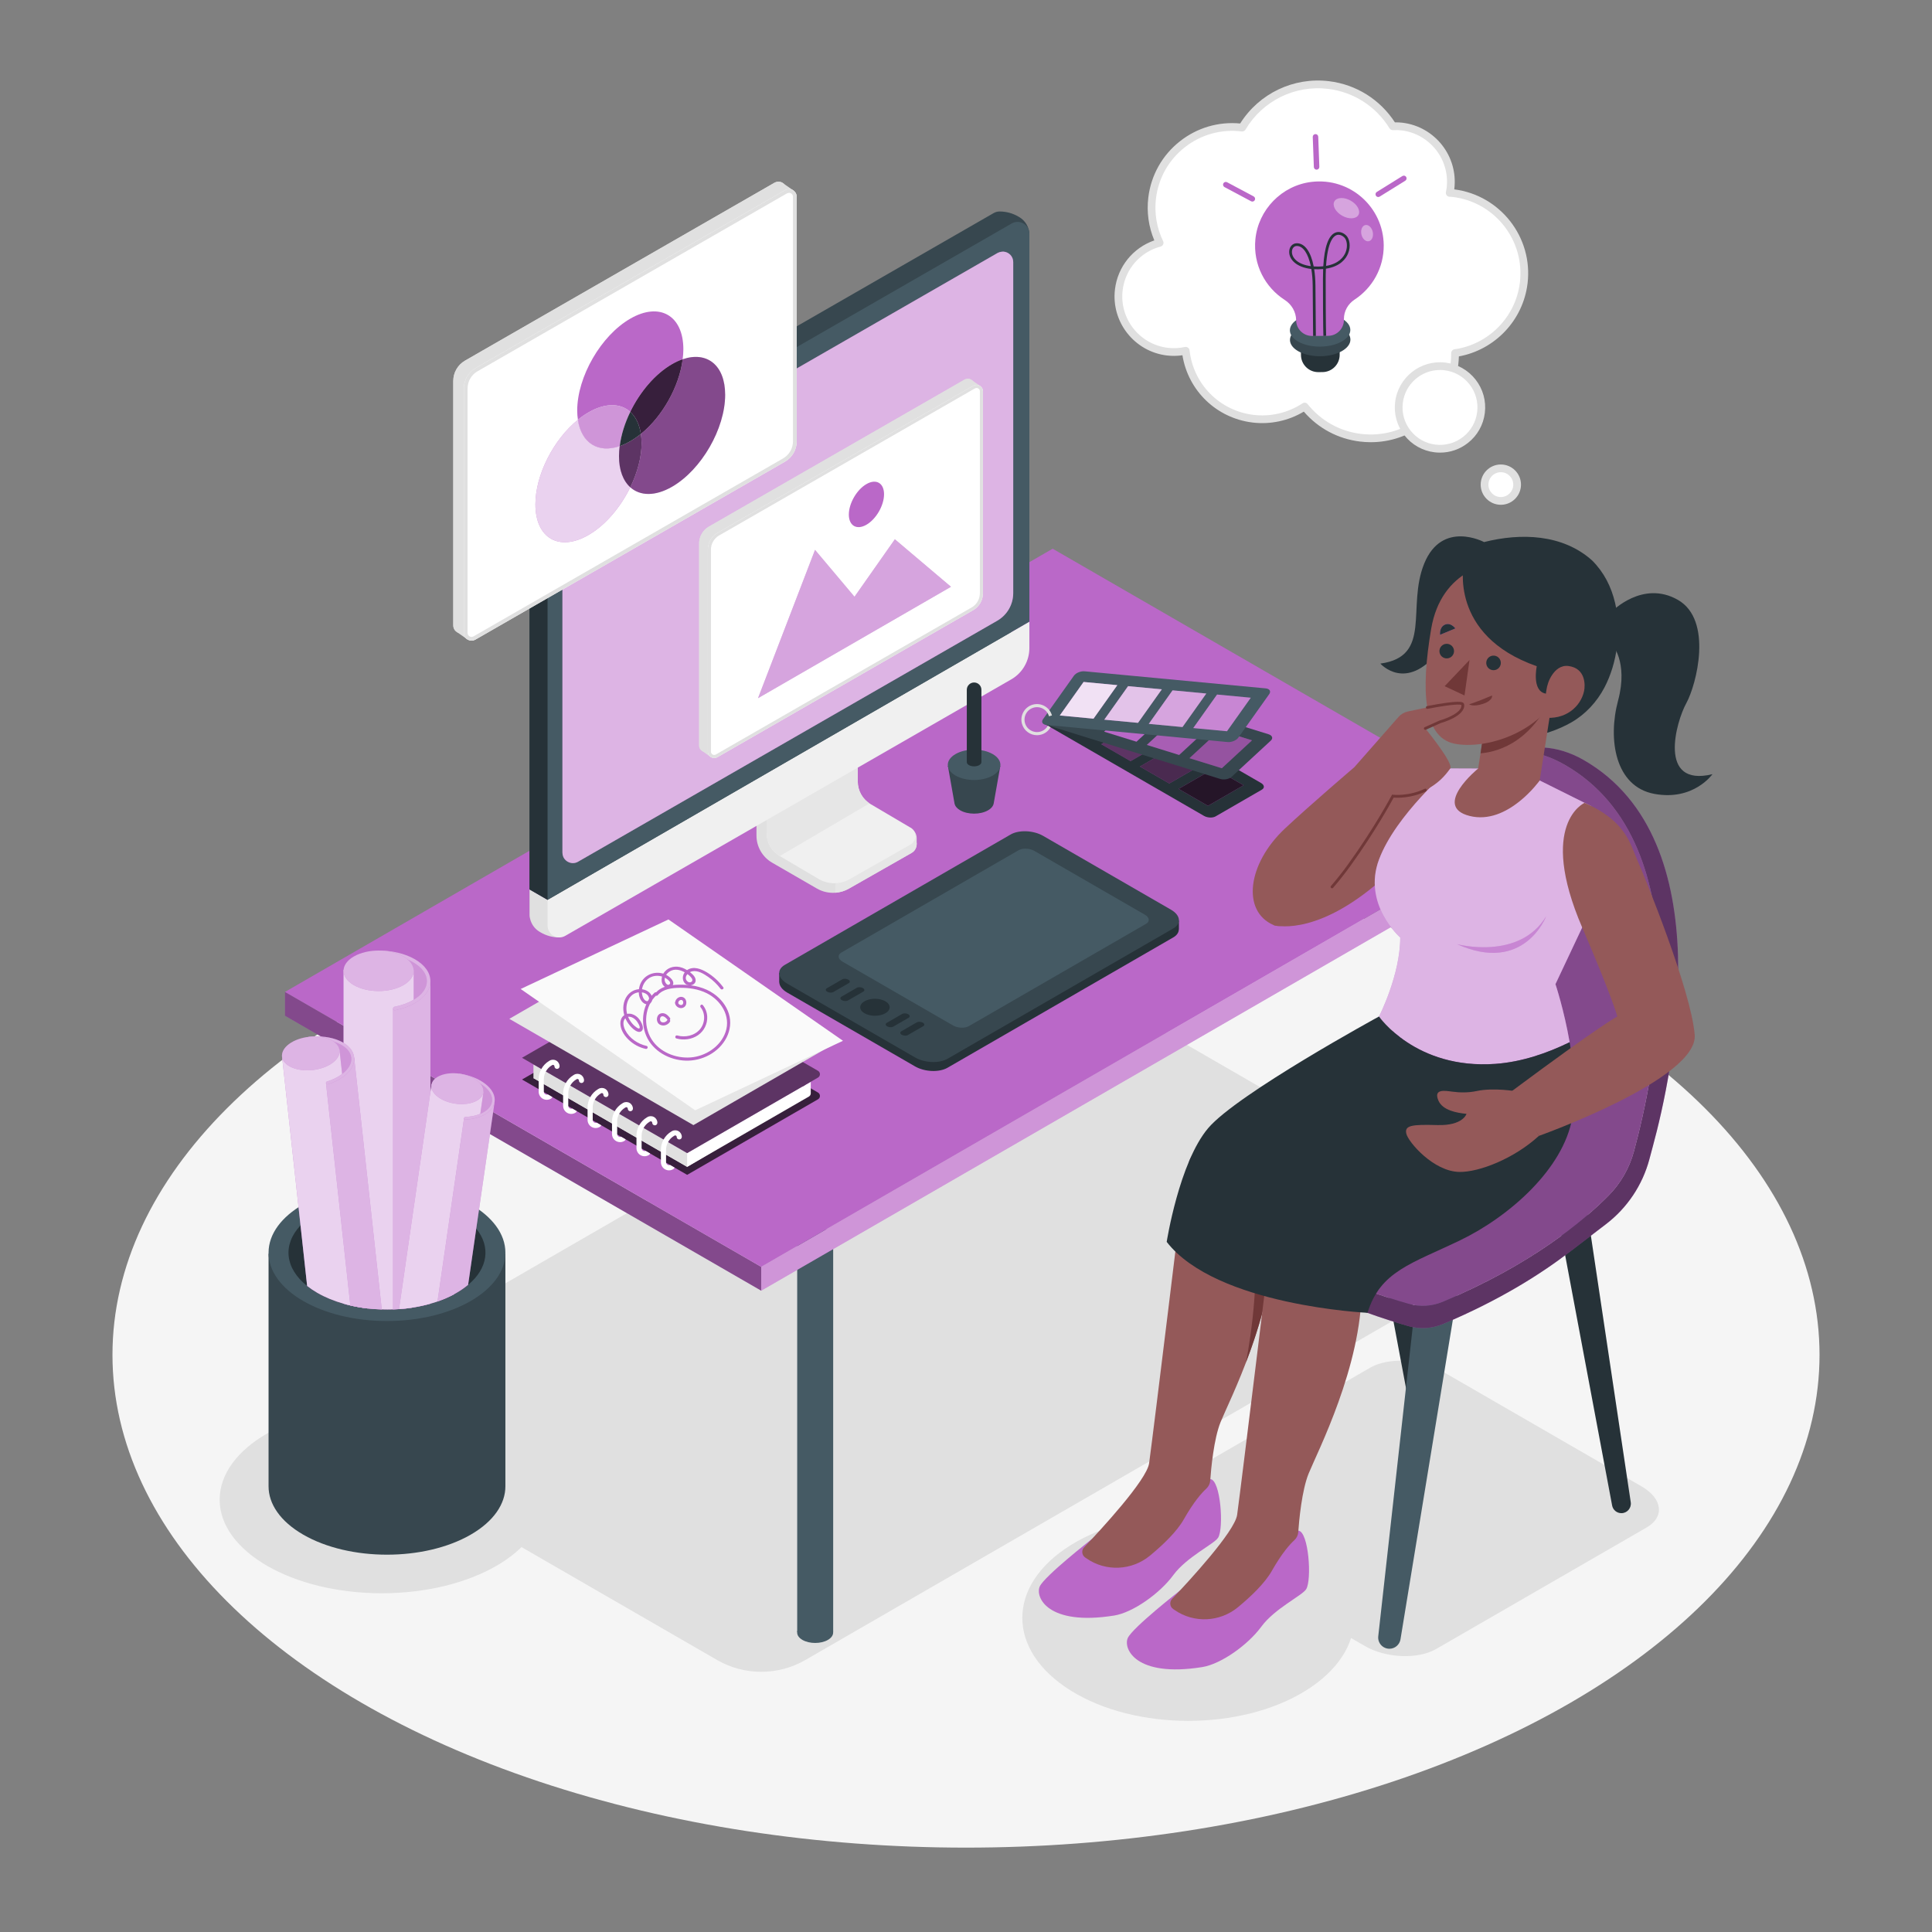 <?xml version="1.0" encoding="utf-8"?>
<!-- Generator: Adobe Illustrator 27.5.0, SVG Export Plug-In . SVG Version: 6.00 Build 0)  -->
<svg version="1.1" xmlns="http://www.w3.org/2000/svg" xmlns:xlink="http://www.w3.org/1999/xlink" x="0px" y="0px"
	 viewBox="0 0 500 500" style="enable-background:new 0 0 500 500;" xml:space="preserve">
<rect x="0" y="0" width="500" height="500" fill="#808080" stroke="none"/>
<g id="Floor">
	<ellipse style="fill:#F5F5F5;" cx="250" cy="350.631" rx="220.893" ry="127.533"/>
</g>
<g id="Shadows">
	<path style="fill:#E0E0E0;" d="M426.148,395.309l-54.48,31.454c-4.723,2.727-12.974,2.385-18.428-0.764l-51.833-29.926
		c-5.454-3.149-6.046-7.912-1.323-10.639l54.48-31.454c4.723-2.727,12.974-2.385,18.428,0.764l51.833,29.926
		C430.279,387.819,430.871,392.582,426.148,395.309z"/>
	<path style="fill:#E0E0E0;" d="M337.903,399.845c16.775,10.412,16.775,27.293,0,37.705c-16.775,10.412-43.972,10.412-60.746,0
		c-16.775-10.412-16.775-27.293,0-37.704C293.932,389.433,321.129,389.433,337.903,399.845z"/>
	<ellipse style="fill:#E0E0E0;" cx="98.803" cy="388.11" rx="41.957" ry="24.224"/>
	<path style="fill:#E0E0E0;" d="M268.283,252.743L86.202,357.868c-5.529,3.192-5.529,11.172,0,14.364l99.37,57.371
		c7.072,4.083,15.786,4.083,22.858,0l174.799-100.92c5.528-3.192,5.528-11.172,0-14.364l-106.653-61.576
		C274.01,251.261,270.849,251.261,268.283,252.743z"/>
</g>
<g id="Desk">
	<g>
		<g>
			<path style="fill:#455A64;" d="M214.255,424.408c-1.818,1.05-4.766,1.05-6.584,0c-1.818-1.05-1.818-2.752,0-3.802
				c1.818-1.05,4.766-1.05,6.584,0C216.073,421.657,216.073,423.358,214.255,424.408z"/>
			<rect x="206.315" y="318.134" style="fill:#455A64;" width="9.311" height="104.27"/>
		</g>
		<g>
			<path style="fill:#455A64;" d="M105.114,361.807c-1.818,1.05-4.766,1.05-6.584,0c-1.818-1.05-1.818-2.752,0-3.801
				c1.818-1.05,4.766-1.05,6.584,0C106.932,359.056,106.932,360.758,105.114,361.807z"/>
			<rect x="97.175" y="255.533" style="fill:#455A64;" width="9.311" height="104.27"/>
		</g>
		<g>
			<path style="fill:#455A64;" d="M376.393,329.841c-1.818,1.05-4.766,1.05-6.584,0c-1.818-1.05-1.818-2.752,0-3.802
				c1.818-1.05,4.766-1.05,6.584,0C378.211,327.089,378.211,328.791,376.393,329.841z"/>
			<rect x="368.454" y="223.567" style="fill:#455A64;" width="9.312" height="104.27"/>
		</g>
		<g>
			<path style="fill:#455A64;" d="M267.253,267.24c-1.818,1.05-4.766,1.05-6.584,0c-1.818-1.05-1.818-2.752,0-3.801
				c1.818-1.05,4.766-1.05,6.584,0C269.071,264.488,269.071,266.19,267.253,267.24z"/>
			<rect x="259.313" y="160.966" style="fill:#455A64;" width="9.311" height="104.27"/>
		</g>
		<g>
			<polygon style="fill:#BA68C8;" points="73.762,256.707 73.762,262.874 197.001,334.026 197.001,327.859 			"/>
			<polygon style="opacity:0.3;" points="73.762,256.707 73.762,262.874 197.001,334.026 197.001,327.859 			"/>
			<polygon style="fill:#BA68C8;" points="395.668,213.158 197.001,327.859 197.001,334.026 395.668,219.325 			"/>
			<polygon style="opacity:0.3;fill:#FFFFFF;" points="395.668,213.158 197.001,327.859 197.001,334.026 395.668,219.325 			"/>
			<polygon style="fill:#BA68C8;" points="272.43,142.006 73.762,256.707 197.001,327.859 395.668,213.158 			"/>
		</g>
	</g>
</g>
<g id="Papers">
	<g>
		<path style="fill:#37474F;" d="M69.503,324.449v60.208l0,0c0,4.528,2.992,9.057,8.976,12.512c11.968,6.91,31.373,6.91,43.341,0
			c5.984-3.455,8.976-7.983,8.976-12.512l0,0v-60.208H69.503z"/>
		<ellipse style="fill:#455A64;" cx="100.149" cy="324.188" rx="30.647" ry="17.694"/>
		<path style="fill:#263238;" d="M121.151,332.519c-0.866,0.732-1.866,1.423-2.979,2.072c-0.206,0.124-0.412,0.237-0.629,0.35
			c-1.34,0.732-2.793,1.35-4.319,1.886c-0.598,0.206-1.216,0.402-1.835,0.567c-1.391,0.402-2.845,0.722-4.319,0.959
			c-1.247,0.206-2.525,0.361-3.803,0.443c-0.515,0.041-1.031,0.072-1.546,0.082c-0.969,0.031-1.948,0.031-2.917,0
			c-1.216-0.031-2.422-0.113-3.618-0.247c-1.536-0.175-3.051-0.433-4.515-0.783c-0.598-0.134-1.185-0.278-1.763-0.454
			c-2.453-0.691-4.742-1.629-6.782-2.804c-0.979-0.567-1.855-1.165-2.639-1.783c-5.803-4.618-6.37-10.751-1.711-15.668
			c1.134-1.206,2.587-2.34,4.35-3.36c1.711-0.99,3.618-1.814,5.638-2.453c0.371-0.124,0.763-0.247,1.144-0.35
			c1.031-0.299,2.092-0.546,3.175-0.742c1.154-0.227,2.329-0.402,3.525-0.526c2.01-0.216,4.072-0.289,6.113-0.206
			c1.804,0.062,3.597,0.237,5.35,0.526c0.114,0.01,0.237,0.031,0.351,0.051c1.35,0.227,2.68,0.526,3.968,0.897
			c1.866,0.526,3.649,1.196,5.288,2.01c0.515,0.247,1.01,0.516,1.495,0.794c0.804,0.464,1.546,0.959,2.226,1.464
			c1.144,0.855,2.092,1.773,2.855,2.721C127.026,322.634,126.325,328.21,121.151,332.519z"/>
		<g>
			<path style="fill:#BA68C8;" d="M101.091,246.318v18.725h9.582V252.29C110.673,252.29,107.102,247.083,101.091,246.318z"/>
			<path style="opacity:0.3;fill:#FFFFFF;" d="M101.091,246.318v18.725h9.582V252.29
				C110.673,252.29,107.102,247.083,101.091,246.318z"/>
			<path style="fill:#BA68C8;" d="M107.07,250.985v87.368c-1.247,0.206-2.525,0.361-3.803,0.443
				c-0.515,0.041-1.031,0.072-1.546,0.082c-0.969,0.031-1.948,0.031-2.917,0c-1.216-0.031-2.422-0.113-3.618-0.247
				c-1.536-0.175-3.051-0.433-4.515-0.783c-0.598-0.134-1.185-0.278-1.763-0.454v-86.41H107.07z"/>
			<path style="opacity:0.7;fill:#FFFFFF;" d="M107.07,250.985v87.368c-1.247,0.206-2.525,0.361-3.803,0.443
				c-0.515,0.041-1.031,0.072-1.546,0.082c-0.969,0.031-1.948,0.031-2.917,0c-1.216-0.031-2.422-0.113-3.618-0.247
				c-1.536-0.175-3.051-0.433-4.515-0.783c-0.598-0.134-1.185-0.278-1.763-0.454v-86.41H107.07z"/>
			<path style="fill:#BA68C8;" d="M111.389,253.923v83.472c-1.391,0.402-2.845,0.722-4.319,0.959
				c-1.247,0.206-2.525,0.361-3.803,0.443c-0.515,0.041-1.031,0.072-1.546,0.082v-77.792c2.268-0.381,4.01-1.051,5.35-1.835
				c1.928-1.123,3.02-2.484,3.608-3.546C111.266,254.675,111.389,253.923,111.389,253.923z"/>
			<path style="opacity:0.5;fill:#FFFFFF;" d="M111.389,253.923v83.472c-1.391,0.402-2.845,0.722-4.319,0.959
				c-1.247,0.206-2.525,0.361-3.803,0.443c-0.515,0.041-1.031,0.072-1.546,0.082v-77.792c2.268-0.381,4.01-1.051,5.35-1.835
				c1.928-1.123,3.02-2.484,3.608-3.546C111.266,254.675,111.389,253.923,111.389,253.923z"/>
			<path style="fill:#BA68C8;" d="M102.173,261.455c-0.214,0-0.405-0.151-0.448-0.369c-0.049-0.248,0.112-0.488,0.36-0.537
				c1.831-0.36,3.455-0.944,4.827-1.736c2.297-1.326,3.561-3.061,3.561-4.887c0-1.825-1.265-3.561-3.561-4.886
				c-2.376-1.372-5.544-2.127-8.921-2.127c-0.253,0-0.457-0.204-0.457-0.457c0-0.253,0.204-0.457,0.457-0.457
				c3.535,0,6.865,0.799,9.378,2.249c2.591,1.496,4.018,3.512,4.018,5.678c0,2.165-1.427,4.182-4.018,5.678
				c-1.459,0.842-3.177,1.462-5.107,1.842C102.232,261.453,102.202,261.455,102.173,261.455z"/>
			<path style="opacity:0.5;fill:#FFFFFF;" d="M102.173,261.455c-0.214,0-0.405-0.151-0.448-0.369
				c-0.049-0.248,0.112-0.488,0.36-0.537c1.831-0.36,3.455-0.944,4.827-1.736c2.297-1.326,3.561-3.061,3.561-4.887
				c0-1.825-1.265-3.561-3.561-4.886c-2.376-1.372-5.544-2.127-8.921-2.127c-0.253,0-0.457-0.204-0.457-0.457
				c0-0.253,0.204-0.457,0.457-0.457c3.535,0,6.865,0.799,9.378,2.249c2.591,1.496,4.018,3.512,4.018,5.678
				c0,2.165-1.427,4.182-4.018,5.678c-1.459,0.842-3.177,1.462-5.107,1.842C102.232,261.453,102.202,261.455,102.173,261.455z"/>
			<path style="fill:#BA68C8;" d="M104.412,247.535c3.546,2.047,3.546,5.367,0,7.414c-3.546,2.047-9.295,2.047-12.841,0
				c-3.546-2.047-3.546-5.367,0-7.414C95.117,245.488,100.866,245.488,104.412,247.535z"/>
			<path style="opacity:0.5;fill:#FFFFFF;" d="M104.412,247.535c3.546,2.047,3.546,5.367,0,7.414c-3.546,2.047-9.295,2.047-12.841,0
				c-3.546-2.047-3.546-5.367,0-7.414C95.117,245.488,100.866,245.488,104.412,247.535z"/>
		</g>
		<g>
			<path style="fill:#BA68C8;" d="M121.199,278.434l-2.005,13.855l7.09,1.026l1.366-9.436
				C127.649,283.88,125.565,279.645,121.199,278.434z"/>
			<path style="opacity:0.3;fill:#FFFFFF;" d="M121.199,278.434l-2.005,13.855l7.09,1.026l1.366-9.436
				C127.649,283.88,125.565,279.645,121.199,278.434z"/>
			<path style="fill:#BA68C8;" d="M125.129,282.526l-0.825,5.711l-0.062,0.412l-0.051,0.371l-0.567,3.907l-3.226,22.316
				l-2.855,19.698c-1.34,0.732-2.793,1.35-4.319,1.886c-0.598,0.206-1.216,0.402-1.835,0.567c-1.391,0.402-2.845,0.722-4.319,0.959
				c-1.247,0.206-2.525,0.361-3.803,0.443l3.803-26.316l0.351-2.402l3.968-27.439l0.299-2.061h0.021l8.988,1.309l4.412,0.639
				H125.129z"/>
			<path style="opacity:0.7;fill:#FFFFFF;" d="M125.129,282.526l-0.825,5.711l-0.062,0.412l-0.051,0.371l-0.567,3.907l-3.226,22.316
				l-2.855,19.698c-1.34,0.732-2.793,1.35-4.319,1.886c-0.598,0.206-1.216,0.402-1.835,0.567c-1.391,0.402-2.845,0.722-4.319,0.959
				c-1.247,0.206-2.525,0.361-3.803,0.443l3.803-26.316l0.351-2.402l3.968-27.439l0.299-2.061h0.021l8.988,1.309l4.412,0.639
				H125.129z"/>
			<path style="fill:#BA68C8;" d="M128.005,285.165l-4.752,32.799l-2.103,14.554c-0.866,0.732-1.866,1.423-2.979,2.072
				c-0.206,0.124-0.412,0.237-0.629,0.35c-1.34,0.732-2.793,1.35-4.319,1.886l3.453-23.842l2.989-20.626l0.423-2.927
				c1.722-0.041,3.082-0.35,4.154-0.783c1.536-0.618,2.474-1.495,3.031-2.216C127.83,285.722,128.005,285.165,128.005,285.165z"/>
			<path style="opacity:0.5;fill:#FFFFFF;" d="M128.005,285.165l-4.752,32.799l-2.103,14.554c-0.866,0.732-1.866,1.423-2.979,2.072
				c-0.206,0.124-0.412,0.237-0.629,0.35c-1.34,0.732-2.793,1.35-4.319,1.886l3.453-23.842l2.989-20.626l0.423-2.927
				c1.722-0.041,3.082-0.35,4.154-0.783c1.536-0.618,2.474-1.495,3.031-2.216C127.83,285.722,128.005,285.165,128.005,285.165z"/>
			<path style="fill:#BA68C8;" d="M120.379,289.751c-0.158-0.023-0.284-0.155-0.292-0.321c-0.009-0.188,0.135-0.349,0.324-0.359
				c1.394-0.07,2.658-0.329,3.758-0.768c1.841-0.735,2.963-1.883,3.158-3.234c0.196-1.351-0.554-2.77-2.112-3.997
				c-1.611-1.269-3.874-2.168-6.373-2.529c-0.187-0.027-0.316-0.2-0.289-0.387c0.027-0.187,0.2-0.316,0.387-0.289
				c2.616,0.379,4.994,1.326,6.698,2.669c1.757,1.384,2.597,3.029,2.365,4.632c-0.232,1.602-1.504,2.941-3.581,3.771
				c-1.17,0.467-2.508,0.741-3.976,0.816C120.423,289.755,120.4,289.754,120.379,289.751z"/>
			<path style="opacity:0.5;fill:#FFFFFF;" d="M120.379,289.751c-0.158-0.023-0.284-0.155-0.292-0.321
				c-0.009-0.188,0.135-0.349,0.324-0.359c1.394-0.07,2.658-0.329,3.758-0.768c1.841-0.735,2.963-1.883,3.158-3.234
				c0.196-1.351-0.554-2.77-2.112-3.997c-1.611-1.269-3.874-2.168-6.373-2.529c-0.187-0.027-0.316-0.2-0.289-0.387
				c0.027-0.187,0.2-0.316,0.387-0.289c2.616,0.379,4.994,1.326,6.698,2.669c1.757,1.384,2.597,3.029,2.365,4.632
				c-0.232,1.602-1.504,2.941-3.581,3.771c-1.17,0.467-2.508,0.741-3.976,0.816C120.423,289.755,120.4,289.754,120.379,289.751z"/>
			<path style="fill:#BA68C8;" d="M123.526,279.691c2.405,1.895,2.049,4.351-0.794,5.486c-2.843,1.135-7.097,0.519-9.502-1.375
				c-2.405-1.895-2.049-4.351,0.794-5.486C116.868,277.181,121.122,277.796,123.526,279.691z"/>
			<path style="opacity:0.5;fill:#FFFFFF;" d="M123.526,279.691c2.405,1.895,2.049,4.351-0.794,5.486
				c-2.843,1.135-7.097,0.519-9.502-1.375c-2.405-1.895-2.049-4.351,0.794-5.486C116.868,277.181,121.122,277.796,123.526,279.691z"
				/>
		</g>
		<g>
			<path style="fill:#BA68C8;" d="M82.531,268.316l1.68,15.346l7.853-0.86l-1.144-10.452
				C90.921,272.351,87.527,268.404,82.531,268.316z"/>
			<path style="opacity:0.3;fill:#FFFFFF;" d="M82.531,268.316l1.68,15.346l7.853-0.86l-1.144-10.452
				C90.921,272.351,87.527,268.404,82.531,268.316z"/>
			<path style="fill:#BA68C8;" d="M95.186,338.631c-1.536-0.175-3.051-0.433-4.515-0.783c-0.598-0.134-1.185-0.278-1.763-0.454
				c-2.453-0.691-4.742-1.629-6.782-2.804c-0.979-0.567-1.855-1.165-2.639-1.783l-1.711-15.668l-4.803-43.911h0.021l9.957-1.093
				l4.886-0.536h0.021l0.691,6.339l0.052,0.433l0.041,0.423l0.268,2.412l0.206,1.917l2.969,27.109L95.186,338.631z"/>
			<path style="opacity:0.7;fill:#FFFFFF;" d="M95.186,338.631c-1.536-0.175-3.051-0.433-4.515-0.783
				c-0.598-0.134-1.185-0.278-1.763-0.454c-2.453-0.691-4.742-1.629-6.782-2.804c-0.979-0.567-1.855-1.165-2.639-1.783
				l-1.711-15.668l-4.803-43.911h0.021l9.957-1.093l4.886-0.536h0.021l0.691,6.339l0.052,0.433l0.041,0.423l0.268,2.412l0.206,1.917
				l2.969,27.109L95.186,338.631z"/>
			<path style="fill:#BA68C8;" d="M95.186,338.631c-1.536-0.175-3.051-0.433-4.515-0.783l-1.763-16.07l-1.144-10.452l-3.041-27.717
				l-0.35-3.247c1.835-0.515,3.206-1.227,4.226-1.989c0.113-0.083,0.216-0.155,0.309-0.237c1.268-1.021,1.959-2.113,2.319-2.969
				c0.392-0.907,0.423-1.536,0.423-1.536l3.958,36.077l3.195,29.171C97.587,338.848,96.381,338.765,95.186,338.631z"/>
			<path style="opacity:0.5;fill:#FFFFFF;" d="M95.186,338.631c-1.536-0.175-3.051-0.433-4.515-0.783l-1.763-16.07l-1.144-10.452
				l-3.041-27.717l-0.35-3.247c1.835-0.515,3.206-1.227,4.226-1.989c0.113-0.083,0.216-0.155,0.309-0.237
				c1.268-1.021,1.959-2.113,2.319-2.969c0.392-0.907,0.423-1.536,0.423-1.536l3.958,36.077l3.195,29.171
				C97.587,338.848,96.381,338.765,95.186,338.631z"/>
			<path style="fill:#BA68C8;" d="M84.777,280.625c-0.176,0.019-0.346-0.087-0.4-0.262c-0.062-0.199,0.048-0.41,0.247-0.472
				c1.469-0.46,2.747-1.084,3.8-1.856c1.763-1.293,2.644-2.828,2.48-4.324c-0.164-1.496-1.356-2.805-3.357-3.685
				c-2.07-0.911-4.734-1.246-7.502-0.943c-0.207,0.023-0.393-0.126-0.415-0.333c-0.023-0.207,0.126-0.393,0.333-0.415
				c2.897-0.317,5.698,0.039,7.888,1.002c2.258,0.994,3.608,2.518,3.802,4.293c0.194,1.775-0.794,3.555-2.784,5.014
				c-1.12,0.821-2.473,1.483-4.021,1.968C84.825,280.618,84.801,280.623,84.777,280.625z"/>
			<path style="opacity:0.5;fill:#FFFFFF;" d="M84.777,280.625c-0.176,0.019-0.346-0.087-0.4-0.262
				c-0.062-0.199,0.048-0.41,0.247-0.472c1.469-0.46,2.747-1.084,3.8-1.856c1.763-1.293,2.644-2.828,2.48-4.324
				c-0.164-1.496-1.356-2.805-3.357-3.685c-2.07-0.911-4.734-1.246-7.502-0.943c-0.207,0.023-0.393-0.126-0.415-0.333
				c-0.023-0.207,0.126-0.393,0.333-0.415c2.897-0.317,5.698,0.039,7.888,1.002c2.258,0.994,3.608,2.518,3.802,4.293
				c0.194,1.775-0.794,3.555-2.784,5.014c-1.12,0.821-2.473,1.483-4.021,1.968C84.825,280.618,84.801,280.623,84.777,280.625z"/>
			<path style="fill:#BA68C8;" d="M85.363,269.016c3.09,1.36,3.388,4.08,0.665,6.076c-2.722,1.996-7.434,2.512-10.524,1.152
				c-3.09-1.36-3.388-4.08-0.665-6.076C77.561,268.172,82.273,267.656,85.363,269.016z"/>
			<path style="opacity:0.5;fill:#FFFFFF;" d="M85.363,269.016c3.09,1.36,3.388,4.08,0.665,6.076
				c-2.722,1.996-7.434,2.512-10.524,1.152c-3.09-1.36-3.388-4.08-0.665-6.076C77.561,268.172,82.273,267.656,85.363,269.016z"/>
		</g>
	</g>
</g>
<g id="Palette">
	<g>
		<g>
			<path style="fill:#263238;" d="M326.566,204.367l-11.97,6.911c-0.769,0.444-2.111,0.388-2.998-0.124l-40.755-23.53
				c-0.887-0.512-0.984-1.287-0.215-1.731l11.97-6.911c0.768-0.444,2.111-0.388,2.999,0.124l40.755,23.53
				C327.238,203.148,327.335,203.923,326.566,204.367z"/>
			<g>
				<polygon style="fill:#BA68C8;" points="291.795,185.882 282.579,191.202 274.983,186.817 284.199,181.496 				"/>
				<polygon style="fill:#BA68C8;" points="301.809,191.663 292.593,196.984 284.997,192.599 294.213,187.278 				"/>
				<polygon style="fill:#BA68C8;" points="311.823,197.445 302.608,202.766 295.012,198.38 304.228,193.06 				"/>
				<polygon style="fill:#BA68C8;" points="321.838,203.227 312.622,208.548 305.026,204.162 314.242,198.841 				"/>
			</g>
			<g>
				<polygon style="opacity:0.4;" points="291.795,185.882 282.579,191.202 274.983,186.817 284.199,181.496 				"/>
				<polygon style="opacity:0.5;" points="301.809,191.663 292.593,196.984 284.997,192.599 294.213,187.278 				"/>
				<polygon style="opacity:0.6;" points="311.823,197.445 302.608,202.766 295.012,198.38 304.228,193.06 				"/>
				<polygon style="opacity:0.8;" points="321.838,203.227 312.622,208.548 305.026,204.162 314.242,198.841 				"/>
			</g>
		</g>
		<g>
			<path style="fill:#37474F;" d="M328.887,191.665l-10.151,9.381c-0.652,0.602-1.973,0.844-2.952,0.54l-44.941-13.963
				c-0.979-0.304-1.244-1.039-0.592-1.641l10.151-9.381c0.652-0.602,1.973-0.844,2.952-0.54l44.941,13.963
				C329.273,190.328,329.539,191.063,328.887,191.665z"/>
			<g>
				<polygon style="fill:#BA68C8;" points="290.895,181.304 283.079,188.526 274.703,185.924 282.519,178.701 				"/>
				<polygon style="fill:#BA68C8;" points="301.938,184.735 294.122,191.957 285.746,189.354 293.562,182.132 				"/>
				<polygon style="fill:#BA68C8;" points="312.981,188.166 305.165,195.388 296.789,192.785 304.605,185.563 				"/>
				<polygon style="fill:#BA68C8;" points="324.023,191.596 316.208,198.819 307.832,196.216 315.647,188.994 				"/>
			</g>
			<g>
				<polygon style="opacity:0.1;fill:#FFFFFF;" points="290.895,181.304 283.079,188.526 274.703,185.924 282.519,178.701 				"/>
				<polygon style="opacity:0.1;" points="312.981,188.166 305.165,195.388 296.789,192.785 304.605,185.563 				"/>
				<polygon style="opacity:0.2;" points="324.023,191.596 316.208,198.819 307.832,196.216 315.647,188.994 				"/>
			</g>
		</g>
		<g>
			<path style="fill:#455A64;" d="M328.477,179.637l-8.004,11.269c-0.514,0.724-1.758,1.232-2.778,1.136l-46.852-4.418
				c-1.02-0.096-1.431-0.761-0.917-1.484l8.004-11.269c0.514-0.723,1.758-1.232,2.778-1.136l46.852,4.418
				C328.58,178.249,328.991,178.913,328.477,179.637z"/>
			<g>
				<polygon style="fill:#BA68C8;" points="289.166,177.313 283.003,185.989 274.271,185.165 280.434,176.49 				"/>
				<polygon style="fill:#BA68C8;" points="300.678,178.399 294.516,187.074 285.784,186.251 291.946,177.575 				"/>
				<polygon style="fill:#BA68C8;" points="312.191,179.484 306.028,188.16 297.296,187.337 303.458,178.661 				"/>
				<polygon style="fill:#BA68C8;" points="323.703,180.57 317.541,189.245 308.809,188.422 314.971,179.746 				"/>
			</g>
			<g>
				<polygon style="opacity:0.8;fill:#FFFFFF;" points="289.166,177.313 283.003,185.989 274.271,185.165 280.434,176.49 				"/>
				<polygon style="opacity:0.6;fill:#FFFFFF;" points="300.678,178.399 294.516,187.074 285.784,186.251 291.946,177.575 				"/>
				<polygon style="opacity:0.4;fill:#FFFFFF;" points="312.191,179.484 306.028,188.16 297.296,187.337 303.458,178.661 				"/>
				<polygon style="opacity:0.2;fill:#FFFFFF;" points="323.703,180.57 317.541,189.245 308.809,188.422 314.971,179.746 				"/>
			</g>
		</g>
		<path style="fill:#E0E0E0;" d="M268.37,190.27c-1.762,0-3.384-1.166-3.882-2.944c-0.29-1.037-0.158-2.124,0.37-3.061
			s1.39-1.613,2.426-1.903c1.037-0.29,2.124-0.159,3.06,0.369c0.938,0.528,1.613,1.39,1.903,2.426l-0.773,0.216
			c-0.231-0.83-0.773-1.519-1.523-1.942c-0.752-0.423-1.623-0.527-2.45-0.296c-0.83,0.232-1.521,0.773-1.943,1.523
			c-0.423,0.75-0.527,1.621-0.296,2.451c0.479,1.711,2.26,2.714,3.975,2.238c0.83-0.232,1.52-0.773,1.942-1.523l0.699,0.393
			c-0.527,0.938-1.389,1.614-2.425,1.903C269.092,190.222,268.728,190.27,268.37,190.27z"/>
	</g>
</g>
<g id="Book">
	<g>
		<path style="fill:#BA68C8;" d="M211.693,284.5l-33.861,19.549l-42.735-24.673l33.929-19.589c0.898-0.519,2.006-0.519,2.904,0
			l39.762,22.957C212.369,283.134,212.369,284.109,211.693,284.5z"/>
		<path style="opacity:0.7;" d="M211.693,284.5l-33.861,19.549l-42.735-24.673l33.929-19.589c0.898-0.519,2.006-0.519,2.904,0
			l39.762,22.957C212.369,283.134,212.369,284.109,211.693,284.5z"/>
		<g>
			<path style="fill:#FFFFFF;" d="M209.348,283.782l-31.516,18.195l-39.776-22.965l31.58-18.232c0.836-0.483,1.867-0.483,2.703,0
				l37.008,21.367C209.977,282.511,209.977,283.419,209.348,283.782z"/>
			<polygon style="fill:#FFFFFF;" points="177.832,301.977 177.832,298.429 209.82,279.961 209.82,282.985 			"/>
		</g>
		<polygon style="fill:#E0E0E0;" points="177.832,301.977 177.832,298.429 138.056,275.464 138.056,279.013 		"/>
		<path style="fill:#BA68C8;" d="M211.693,278.879l-33.861,19.549l-42.735-24.673l33.929-19.589c0.898-0.519,2.006-0.519,2.904,0
			l39.762,22.957C212.369,277.513,212.369,278.489,211.693,278.879z"/>
		<path style="opacity:0.5;" d="M211.693,278.879l-33.861,19.549l-42.735-24.673l33.929-19.589c0.898-0.519,2.006-0.519,2.904,0
			l39.762,22.957C212.369,277.513,212.369,278.489,211.693,278.879z"/>
		<g>
			<path style="fill:#FFFFFF;" d="M173.416,301.499c-0.206,0.081-0.433,0.072-0.635-0.036c-0.253-0.135-0.405-0.388-0.405-0.676
				v-3.21c0-1.474,0.788-2.856,2.056-3.606l0.121-0.071c0.171-0.101,0.324-0.036,0.381-0.003c0.058,0.033,0.191,0.13,0.191,0.329
				c0,0.367,0.298,0.665,0.665,0.665c0.367,0,0.665-0.298,0.665-0.665c0-0.622-0.323-1.177-0.863-1.485
				c-0.54-0.308-1.183-0.303-1.718,0.014l-0.121,0.071c-1.671,0.989-2.709,2.81-2.709,4.752v3.21c0,0.775,0.425,1.484,1.109,1.85
				c0.311,0.166,0.65,0.248,0.989,0.248c0.407,0,0.813-0.119,1.166-0.354c0.134-0.09,0.217-0.223,0.259-0.367L173.416,301.499z"/>
			<path style="fill:#FFFFFF;" d="M167.089,297.847c-0.206,0.081-0.433,0.072-0.635-0.036c-0.253-0.136-0.405-0.388-0.405-0.676
				v-3.21c0-1.474,0.788-2.856,2.056-3.606l0.121-0.071c0.171-0.101,0.324-0.036,0.381-0.003c0.058,0.033,0.191,0.13,0.191,0.329
				c0,0.367,0.298,0.665,0.665,0.665c0.367,0,0.665-0.298,0.665-0.665c0-0.622-0.323-1.178-0.863-1.486
				c-0.54-0.308-1.183-0.303-1.717,0.014l-0.121,0.072c-1.671,0.989-2.709,2.81-2.709,4.752v3.21c0,0.775,0.425,1.484,1.109,1.85
				c0.311,0.166,0.65,0.248,0.989,0.248c0.407,0,0.814-0.119,1.166-0.354c0.134-0.09,0.217-0.223,0.259-0.366L167.089,297.847z"/>
			<path style="fill:#FFFFFF;" d="M160.762,294.196c-0.206,0.081-0.433,0.072-0.635-0.036c-0.253-0.136-0.405-0.388-0.405-0.676
				v-3.211c0-1.474,0.788-2.855,2.056-3.606l0.121-0.071c0.171-0.101,0.324-0.036,0.381-0.003c0.058,0.033,0.191,0.13,0.191,0.329
				c0,0.367,0.298,0.665,0.665,0.665s0.665-0.298,0.665-0.665c0-0.622-0.323-1.177-0.863-1.485c-0.54-0.308-1.183-0.303-1.718,0.014
				l-0.121,0.071c-1.671,0.99-2.709,2.81-2.709,4.752v3.211c0,0.775,0.425,1.484,1.109,1.85c0.311,0.166,0.65,0.248,0.989,0.248
				c0.407,0,0.814-0.119,1.166-0.354c0.134-0.09,0.217-0.223,0.259-0.366L160.762,294.196z"/>
			<path style="fill:#FFFFFF;" d="M154.435,290.544c-0.206,0.081-0.433,0.072-0.635-0.036c-0.253-0.136-0.405-0.388-0.405-0.676
				v-3.21c0-1.474,0.788-2.856,2.056-3.606l0.121-0.072c0.171-0.101,0.324-0.036,0.381-0.003c0.058,0.032,0.191,0.13,0.191,0.329
				c0,0.367,0.298,0.665,0.665,0.665c0.367,0,0.665-0.298,0.665-0.665c0-0.622-0.323-1.177-0.863-1.485
				c-0.54-0.308-1.183-0.303-1.718,0.014l-0.121,0.072c-1.671,0.989-2.709,2.81-2.709,4.752v3.21c0,0.775,0.425,1.484,1.108,1.85
				c0.311,0.166,0.65,0.248,0.989,0.248c0.407,0,0.814-0.119,1.166-0.354c0.134-0.09,0.217-0.223,0.259-0.367L154.435,290.544z"/>
			<path style="fill:#FFFFFF;" d="M148.108,286.892c-0.206,0.081-0.433,0.072-0.635-0.036c-0.254-0.136-0.405-0.388-0.405-0.676
				v-3.21c0-1.474,0.788-2.856,2.056-3.606l0.121-0.072c0.171-0.101,0.324-0.036,0.381-0.003c0.058,0.033,0.191,0.131,0.191,0.329
				c0,0.367,0.298,0.665,0.665,0.665c0.368,0,0.665-0.298,0.665-0.665c0-0.622-0.323-1.177-0.863-1.485
				c-0.54-0.308-1.183-0.303-1.718,0.014l-0.121,0.071c-1.671,0.989-2.709,2.81-2.709,4.752v3.21c0,0.776,0.425,1.484,1.109,1.85
				c0.311,0.166,0.65,0.248,0.989,0.248c0.407,0,0.814-0.119,1.166-0.354c0.134-0.09,0.217-0.223,0.259-0.366L148.108,286.892z"/>
			<path style="fill:#FFFFFF;" d="M141.782,283.24c-0.206,0.081-0.433,0.072-0.635-0.036c-0.253-0.135-0.405-0.388-0.405-0.676
				v-3.21c0-1.474,0.788-2.855,2.056-3.606l0.121-0.071c0.171-0.101,0.324-0.036,0.381-0.003c0.058,0.033,0.191,0.13,0.191,0.329
				c0,0.367,0.298,0.665,0.665,0.665c0.367,0,0.665-0.298,0.665-0.665c0-0.622-0.323-1.177-0.863-1.485
				c-0.54-0.308-1.183-0.303-1.717,0.014l-0.121,0.072c-1.671,0.989-2.709,2.81-2.709,4.752v3.21c0,0.775,0.425,1.484,1.109,1.85
				c0.311,0.166,0.65,0.248,0.989,0.248c0.407,0,0.813-0.119,1.166-0.354c0.134-0.09,0.217-0.223,0.259-0.366L141.782,283.24z"/>
		</g>
	</g>
	<polygon style="fill:#E6E6E6;" points="216.061,270.044 179.454,291.18 131.814,263.675 168.422,242.54 	"/>
	<g>
		<polygon style="fill:#FAFAFA;" points="218.164,269.353 179.915,287.348 134.747,255.95 172.996,237.955 		"/>
		<g>
			<path style="fill:#BA68C8;" d="M169.409,256.905c-3.072,2.758-3.755,7.468-2.154,11.182c1.714,3.974,5.976,6.264,10.184,6.405
				c4.274,0.143,8.627-2.109,10.598-5.989c0.973-1.915,1.229-4.114,0.583-6.175c-0.656-2.093-2.096-3.876-3.875-5.13
				c-2.336-1.647-5.253-2.297-8.074-2.355c-2.43-0.05-5.363,0.163-7.04,2.165c-0.33,0.394,0.236,0.966,0.569,0.569
				c1.382-1.649,3.686-1.898,5.705-1.931c2.386-0.04,4.837,0.32,6.992,1.391c3.675,1.826,6.287,5.909,4.883,10.031
				c-1.289,3.784-5.193,6.323-9.083,6.598c-3.853,0.272-7.999-1.38-10.096-4.734c-2.213-3.541-1.782-8.62,1.378-11.458
				C170.364,257.127,169.793,256.559,169.409,256.905L169.409,256.905z"/>
			<path style="fill:#BA68C8;" d="M175.049,268.753c1.861,0.525,3.973,0.265,5.581-0.841c1.584-1.089,2.502-2.935,2.391-4.861
				c-0.063-1.083-0.442-2.092-1.131-2.93c-0.329-0.4-0.895,0.172-0.569,0.569c1.324,1.609,1.147,4.165-0.191,5.713
				c-1.425,1.648-3.817,2.152-5.866,1.574C174.764,267.836,174.551,268.612,175.049,268.753L175.049,268.753z"/>
			<path style="fill:#BA68C8;" d="M167.33,270.681c-2.266-0.506-4.451-1.972-5.521-4.08c-0.428-0.843-0.755-2.145-0.082-2.954
				c0.96-1.156,2.565-0.171,3.191,0.797c0.243,0.376,0.646,0.983,0.643,1.444c-0.004,0.837-1.324-0.365-1.582-0.62
				c-0.857-0.844-1.466-1.922-1.734-3.096c-0.51-2.233,0.485-5.045,3.028-5.359c1.004-0.124,2.354,0.239,2.663,1.332
				c0.164,0.58-0.138,1.249-0.835,0.842c-0.528-0.308-0.779-0.971-0.9-1.538c-0.468-2.185,0.971-4.498,3.205-4.859
				c1.064-0.172,2.212,0.081,3.096,0.698c0.337,0.235,1.242,0.932,0.833,1.382c-0.593,0.653-1.24-0.409-1.31-0.907
				c-0.163-1.163,0.78-2.206,1.803-2.604c1.208-0.471,2.551-0.047,3.599,0.615c0.573,0.362,1.273,0.863,1.632,1.455
				c0.488,0.807-0.508,1.317-1.115,0.793c-1.169-1.009,0.09-2.437,1.216-2.654c1.475-0.284,2.986,0.668,4.145,1.471
				c1.213,0.84,2.285,1.883,3.176,3.059c0.309,0.408,1.007,0.007,0.695-0.406c-1.164-1.539-2.585-2.856-4.242-3.851
				c-1.483-0.89-3.413-1.647-5.034-0.637c-1.198,0.747-1.647,2.437-0.594,3.523c0.958,0.988,3.075,0.387,2.681-1.183
				c-0.196-0.782-0.961-1.391-1.57-1.856c-0.743-0.568-1.594-1.029-2.515-1.222c-1.598-0.336-3.26,0.212-4.183,1.603
				c-0.746,1.123-0.767,3.283,0.821,3.727c0.592,0.165,1.314-0.109,1.595-0.669c0.359-0.715-0.173-1.429-0.683-1.899
				c-2.41-2.225-6.443-1.439-7.724,1.595c-0.581,1.375-0.63,3.224,0.319,4.458c0.445,0.578,1.18,1.04,1.923,0.752
				c0.564-0.219,0.84-0.784,0.827-1.367c-0.036-1.554-1.609-2.442-3.008-2.478c-1.62-0.042-3.101,0.879-3.849,2.302
				c-0.806,1.533-0.811,3.408-0.19,5.005c0.303,0.778,0.729,1.491,1.272,2.126c0.519,0.606,1.267,1.348,2.052,1.587
				c0.716,0.218,1.324-0.253,1.306-0.992c-0.018-0.758-0.499-1.622-0.933-2.218c-0.915-1.253-2.811-2.069-4.127-0.879
				c-1.105,1-0.847,2.733-0.277,3.941c0.739,1.565,2.155,2.876,3.658,3.695c0.759,0.414,1.573,0.713,2.416,0.901
				C167.62,271.57,167.835,270.794,167.33,270.681L167.33,270.681z"/>
			<path style="fill:#BA68C8;" d="M172.706,263.988c-0.023,0.04-0.054,0.116-0.093,0.143c0.071-0.051,0.015-0.02-0.008,0.008
				c-0.019,0.022-0.038,0.043-0.057,0.063c-0.033,0.034-0.068,0.067-0.103,0.098c-0.018,0.016-0.077,0.083-0.007,0.009
				c-0.024,0.026-0.064,0.046-0.094,0.065c-0.048,0.031-0.098,0.06-0.148,0.086c-0.017,0.009-0.034,0.017-0.051,0.025
				c-0.009,0.004-0.017,0.008-0.026,0.012c-0.041,0.018-0.035,0.016,0.017-0.007c-0.035,0.03-0.118,0.042-0.162,0.055
				c-0.059,0.017-0.122,0.022-0.18,0.041c-0.056,0.018,0.101-0.008,0.009-0.001c-0.028,0.002-0.056,0.005-0.084,0.007
				c-0.056,0.003-0.112,0.003-0.167,0c-0.012-0.001-0.075,0.002-0.083-0.007c0.018,0.02,0.083,0.016,0.011,0
				c-0.059-0.013-0.117-0.025-0.174-0.044c-0.022-0.007-0.06-0.014-0.078-0.029c0.074,0.058,0.026,0.01-0.005-0.006
				c-0.041-0.021-0.082-0.045-0.12-0.071c-0.008-0.005-0.015-0.011-0.023-0.016c-0.036-0.026-0.031-0.022,0.017,0.014
				c0,0-0.051-0.045-0.055-0.049c-0.018-0.017-0.035-0.034-0.051-0.052c-0.074-0.082,0.025,0.045-0.013-0.012
				c-0.022-0.034-0.045-0.066-0.065-0.102c-0.012-0.021-0.023-0.042-0.033-0.064c-0.003-0.007-0.007-0.015-0.01-0.022
				c-0.017-0.039-0.013-0.029,0.012,0.029c0.004-0.035-0.035-0.103-0.045-0.139c-0.012-0.046-0.014-0.099-0.029-0.144
				c0.033,0.095,0.007,0.052,0.003,0.009c-0.002-0.024-0.003-0.049-0.004-0.073c-0.001-0.041,0-0.082,0.002-0.123
				c0.001-0.021,0.01-0.053,0.006-0.073c0.015,0.081-0.01,0.063,0,0.01c0.01-0.056,0.024-0.111,0.04-0.165
				c0.006-0.019,0.013-0.038,0.019-0.057c0.013-0.041,0.041-0.048-0.009,0.018c0.027-0.036,0.042-0.088,0.065-0.127
				c0.012-0.02,0.025-0.04,0.038-0.06c0.032-0.048,0.052-0.029-0.007,0.006c0.035-0.021,0.065-0.074,0.095-0.102
				c0.016-0.014,0.04-0.029,0.053-0.046c-0.052,0.068-0.046,0.034-0.006,0.008c0.036-0.024,0.077-0.04,0.114-0.062
				c0.045-0.027-0.097,0.031-0.018,0.009c0.027-0.008,0.053-0.017,0.081-0.024c0.033-0.009,0.067-0.015,0.101-0.021
				c-0.101,0.017,0.039,0.001,0.06,0.001c0.033,0,0.066,0.002,0.099,0.004c0.105,0.005-0.078-0.02,0.024,0.004
				c0.077,0.018,0.15,0.039,0.225,0.064c0.103,0.035-0.068-0.039,0.029,0.013c0.041,0.022,0.083,0.041,0.123,0.064
				c0.061,0.035,0.121,0.074,0.179,0.115c0.007,0.005,0.1,0.078,0.033,0.024c0.038,0.03,0.075,0.062,0.111,0.094
				c0.055,0.049,0.108,0.099,0.159,0.152c0.06,0.061,0.117,0.124,0.172,0.189c0.023,0.027,0.046,0.056,0.069,0.083
				c0.029,0.036,0.03,0.037,0.003,0.003c0.014,0.019,0.029,0.038,0.042,0.057c0.125,0.168,0.354,0.271,0.55,0.144
				c0.167-0.107,0.279-0.37,0.144-0.55c-0.412-0.553-0.976-1.132-1.692-1.238c-0.628-0.093-1.257,0.176-1.532,0.769
				c-0.235,0.508-0.242,1.106,0.026,1.605c0.285,0.531,0.895,0.817,1.484,0.795c0.691-0.025,1.362-0.4,1.71-1.003
				c0.105-0.182,0.048-0.449-0.144-0.55C173.065,263.742,172.819,263.793,172.706,263.988L172.706,263.988z"/>
			<path style="fill:#BA68C8;" d="M174.682,259.479c0.043,0.641,0.499,1.141,1.094,1.343c0.598,0.203,1.258,0.001,1.612-0.526
				c0.315-0.47,0.305-1.124,0.046-1.615c-0.295-0.561-0.954-0.824-1.558-0.642c-0.354,0.107-0.652,0.33-0.868,0.626
				c-0.224,0.306-0.294,0.672-0.235,1.042c0.033,0.208,0.304,0.343,0.495,0.281c0.226-0.073,0.316-0.271,0.281-0.495
				c-0.001-0.003,0.007,0.092,0.006,0.048c0-0.016-0.003-0.031-0.004-0.047c-0.001-0.023-0.001-0.047,0-0.07
				c0-0.012,0.002-0.023,0.002-0.035c0.001-0.066-0.003,0.031-0.007,0.038c0.01-0.023,0.01-0.054,0.016-0.079
				c0.006-0.026,0.014-0.052,0.023-0.077c0.004-0.011,0.009-0.022,0.012-0.033c0.01-0.039-0.019,0.043-0.019,0.043
				c0.032-0.037,0.05-0.1,0.077-0.143c0.008-0.012,0.065-0.09,0.023-0.036c-0.043,0.054,0.02-0.022,0.029-0.032
				c0.037-0.041,0.077-0.08,0.119-0.115c0.009-0.008,0.019-0.015,0.027-0.023c0.031-0.028-0.034,0.027-0.034,0.027
				c0.021-0.003,0.05-0.035,0.069-0.047c0.047-0.03,0.099-0.05,0.145-0.079c0.034-0.021-0.041,0.017-0.042,0.017
				c0.01-0.001,0.023-0.009,0.033-0.013c0.026-0.009,0.052-0.018,0.078-0.026c0.022-0.007,0.045-0.012,0.068-0.017
				c0.015-0.003,0.031-0.006,0.046-0.009c0.056-0.012-0.025,0.007-0.038,0.004c0.045,0.008,0.103-0.007,0.15-0.005
				c0.011,0,0.023,0.002,0.035,0.002c0.066,0.002-0.032-0.003-0.038-0.006c0.021,0.011,0.056,0.011,0.08,0.017
				c0.027,0.007,0.052,0.016,0.079,0.024c0.068,0.021-0.068-0.036-0.011-0.004c0.041,0.023,0.084,0.057,0.127,0.076
				c-0.07-0.031-0.06-0.049-0.032-0.025c0.008,0.007,0.016,0.013,0.023,0.021c0.018,0.016,0.035,0.033,0.052,0.05
				c0.014,0.015,0.028,0.031,0.041,0.046c0.009,0.01,0.034,0.042-0.006-0.008c-0.043-0.055-0.004-0.004,0.005,0.01
				c0.025,0.038,0.048,0.077,0.068,0.117c0.007,0.015,0.038,0.084,0.01,0.019c-0.028-0.066,0.007,0.021,0.013,0.041
				c0.014,0.044,0.026,0.088,0.036,0.133c0.004,0.02,0.006,0.043,0.012,0.063c-0.035-0.114-0.005-0.044-0.002-0.001
				c0.003,0.046,0.004,0.092,0.003,0.139c-0.001,0.025-0.003,0.049-0.005,0.074c-0.003,0.064,0.019-0.098,0.002-0.012
				c-0.009,0.045-0.018,0.09-0.031,0.134c-0.007,0.023-0.015,0.046-0.023,0.07c-0.026,0.081,0.033-0.064,0.005-0.009
				c-0.022,0.044-0.044,0.086-0.071,0.127c-0.011,0.017-0.026,0.033-0.036,0.051c0,0.001,0.059-0.065,0.03-0.041
				c-0.012,0.011-0.023,0.027-0.035,0.039c-0.014,0.015-0.029,0.03-0.045,0.044c-0.012,0.011-0.081,0.068-0.024,0.023
				c0.054-0.043-0.007,0.003-0.021,0.012c-0.026,0.016-0.052,0.03-0.079,0.044c-0.009,0.005-0.023,0.008-0.03,0.014
				c-0.001,0,0.083-0.03,0.045-0.019c-0.025,0.007-0.049,0.017-0.073,0.024c-0.021,0.006-0.042,0.011-0.064,0.016
				c-0.011,0.002-0.032,0.003-0.043,0.008c0.01-0.005,0.098-0.009,0.042-0.006c-0.048,0.003-0.095,0.006-0.143,0.004
				c-0.024-0.001-0.054-0.009-0.077-0.006c-0.003,0.001,0.093,0.016,0.052,0.007c-0.014-0.003-0.029-0.005-0.044-0.008
				c-0.055-0.011-0.109-0.025-0.163-0.043c-0.014-0.005-0.028-0.01-0.042-0.015c-0.052-0.017,0.022,0.007,0.033,0.015
				c-0.024-0.016-0.056-0.026-0.081-0.039c-0.05-0.027-0.097-0.057-0.145-0.089c-0.072-0.048,0.048,0.043,0.001,0.001
				c-0.022-0.02-0.045-0.039-0.067-0.06c-0.021-0.021-0.042-0.042-0.062-0.064c-0.011-0.013-0.068-0.082-0.025-0.028
				c0.044,0.054-0.015-0.026-0.025-0.041c-0.016-0.025-0.03-0.051-0.044-0.077c-0.005-0.01-0.009-0.02-0.015-0.03
				c-0.025-0.049,0.014,0.023,0.014,0.035c-0.002-0.026-0.021-0.058-0.028-0.084c-0.007-0.025-0.012-0.05-0.018-0.076
				c-0.004-0.017-0.011-0.069-0.002-0.002c0.011,0.074,0.001-0.002,0.001-0.014c-0.014-0.209-0.175-0.412-0.402-0.402
				C174.878,259.086,174.667,259.254,174.682,259.479L174.682,259.479z"/>
		</g>
	</g>
</g>
<g id="Device_1">
	<g>
		<g>
			<path style="fill:#E0E0E0;" d="M235.911,220.744l-16.223,9.234c-1.08,0.617-2.268,0.97-3.468,1.061
				c-1.648,0.128-3.329-0.233-4.811-1.087l-10.396-6.007l-1.185-0.685c-2.509-1.452-4.055-4.13-4.055-7.026v-29.933l24.344-13.857
				v30.573c0,2.505,1.335,4.815,3.502,6.067l12.307,7.109C237.679,217.204,237.672,219.739,235.911,220.744z"/>
			<path style="fill:#E6E6E6;" d="M216.222,231.039c1.199-0.09,2.387-0.444,3.467-1.061l16.223-9.234
				c1.76-1.004,1.768-3.539,0.015-4.551l-8.404-4.854h-11.301V231.039z"/>
			<path style="fill:#E6E6E6;" d="M235.625,214.185l0.449,0.358c0.735,0.586,1.163,1.474,1.163,2.414v1.514h-1.626L235.625,214.185z
				"/>
			<path style="fill:#F0F0F0;" d="M221.987,174.756v27.508c0,2.423,1.292,4.662,3.39,5.873l10.248,6.047
				c1.698,0.981,1.69,3.435-0.014,4.405l-1.165,0.663l-14.542,8.276c-2.486,1.415-5.535,1.405-8.011-0.026l-10.084-5.952
				c-2.098-1.212-3.39-3.451-3.39-5.873v-27.508L221.987,174.756z"/>
			<path style="fill:#E6E6E6;" d="M221.987,202.264v-27.508l-23.568,13.413v27.508c0,2.423,1.292,4.661,3.39,5.873l23.219-13.63
				C223.137,206.67,221.987,204.549,221.987,202.264z"/>
		</g>
		<g>
			<path style="fill:#E0E0E0;" d="M147.411,236.162l-2.679,1.549v4.896c-1.722,0-3.407-0.462-4.886-1.344l-0.21-0.126
				c-1.255-0.747-2.123-1.969-2.445-3.36c-0.089-0.289-0.145-0.597-0.145-0.924v-6.673L147.411,236.162z"/>
			<g>
				<path style="fill:#37474F;" d="M263.814,56.204l-0.211-0.126c-1.478-0.88-3.166-1.345-4.886-1.345v0.001
					c-0.522-0.007-1.06,0.121-1.566,0.413l-115.435,66.38c-2.89,1.668-4.67,4.751-4.67,8.088v100.565l10.364,5.982l109.658-63.042
					c2.89-1.668,4.669-4.751,4.669-8.088V60.757h4.664C266.402,58.889,265.419,57.159,263.814,56.204z"/>
			</g>
			<path style="fill:#263238;" d="M138.04,125.424c-0.639,1.279-0.994,2.711-0.994,4.191v100.564l10.365,5.983l3.878-2.24V133.628
				L138.04,125.424z"/>
			<path style="fill:#F0F0F0;" d="M141.71,232.871v6.673c0,2.354,2.548,3.826,4.587,2.648l115.435-66.38
				c2.89-1.668,4.669-4.751,4.669-8.088v-6.845L141.71,232.871z"/>
			<g>
				<path style="fill:#455A64;" d="M266.402,60.489c0-2.354-2.548-3.825-4.587-2.648l-115.435,66.38
					c-2.89,1.668-4.669,4.751-4.669,8.088v100.563l124.692-71.991"/>
			</g>
			<path style="fill:#BA68C8;" d="M259.711,65.12c0.021,0,0.018,0-0.022-0.003v0.003c-0.171,0-0.939,0.017-1.52,0.352l-108.49,62.37
				c-2.552,1.473-4.123,4.196-4.123,7.142v85.684c0,0.389,0.08,0.751,0.221,1.075c0,0-0.001,0-0.002,0
				c0.608,1.408,2.368,2.108,3.831,1.263l108.491-62.37c2.552-1.473,4.124-4.196,4.124-7.142V67.811
				C262.22,66.308,261.043,65.219,259.711,65.12z"/>
			<path style="opacity:0.5;fill:#FFFFFF;" d="M259.711,65.12c0.021,0,0.018,0-0.022-0.003v0.003c-0.171,0-0.939,0.017-1.52,0.352
				l-108.49,62.37c-2.552,1.473-4.123,4.196-4.123,7.142v85.684c0,0.389,0.08,0.751,0.221,1.075c0,0-0.001,0-0.002,0
				c0.608,1.408,2.368,2.108,3.831,1.263l108.491-62.37c2.552-1.473,4.124-4.196,4.124-7.142V67.811
				C262.22,66.308,261.043,65.219,259.711,65.12z"/>
		</g>
	</g>
</g>
<g id="Device_2">
	<g>
		<path style="fill:#263238;" d="M305.103,238.211l-0.856,0.477c-0.318-0.331-0.7-0.651-1.195-0.938l-33.108-19.115
			c-2.484-1.434-6.241-1.59-8.392-0.348l-58.442,33.741c-0.169,0.097-0.296,0.209-0.435,0.317l-1.017-0.566v2.473h0.021
			c0.056,0.916,0.732,1.869,2.034,2.62l33.108,19.115c2.484,1.434,6.241,1.59,8.392,0.348l58.441-33.741
			c0.957-0.552,1.408-1.29,1.425-2.063h0.024V238.211z"/>
		<path style="fill:#37474F;" d="M303.654,240.274l-58.441,33.741c-2.151,1.242-5.908,1.086-8.392-0.348l-33.108-19.115
			c-2.484-1.434-2.754-3.603-0.603-4.845l58.442-33.741c2.151-1.242,5.908-1.086,8.392,0.348l33.108,19.115
			C305.535,236.862,305.805,239.032,303.654,240.274z"/>
		<path style="fill:#455A64;" d="M296.594,239.089l-45.855,26.474c-1.047,0.605-2.876,0.529-4.085-0.169l-28.612-16.519
			c-1.209-0.698-1.34-1.754-0.293-2.359l45.855-26.474c1.047-0.605,2.876-0.529,4.085,0.169l28.612,16.519
			C297.51,237.428,297.641,238.484,296.594,239.089z"/>
		<path style="fill:#263238;" d="M229.127,259.126c1.488,0.859,1.488,2.251,0,3.11c-1.488,0.859-3.899,0.859-5.387,0
			c-1.488-0.859-1.488-2.251,0-3.11C225.227,258.267,227.639,258.267,229.127,259.126z"/>
		<g>
			<path style="fill:#263238;" d="M235.161,263.391l-3.979,2.297c-0.404,0.233-1.111,0.204-1.578-0.065l0,0
				c-0.467-0.27-0.518-0.678-0.113-0.911l3.979-2.297c0.405-0.234,1.111-0.204,1.578,0.065l0,0
				C235.515,262.749,235.566,263.157,235.161,263.391z"/>
			<path style="fill:#263238;" d="M238.94,265.573l-3.979,2.297c-0.404,0.234-1.111,0.204-1.578-0.065l0,0
				c-0.467-0.27-0.518-0.677-0.113-0.911l3.979-2.297c0.404-0.233,1.111-0.204,1.578,0.065l0,0
				C239.294,264.931,239.345,265.339,238.94,265.573z"/>
			<path style="fill:#263238;" d="M219.653,254.437l-3.979,2.297c-0.405,0.234-1.111,0.204-1.578-0.065l0,0
				c-0.467-0.27-0.518-0.678-0.113-0.911l3.979-2.297c0.405-0.234,1.111-0.204,1.578,0.065l0,0
				C220.007,253.795,220.057,254.203,219.653,254.437z"/>
			<path style="fill:#263238;" d="M223.432,256.619l-3.979,2.297c-0.405,0.234-1.111,0.204-1.578-0.065l0,0
				c-0.467-0.27-0.518-0.678-0.113-0.911l3.979-2.297c0.404-0.234,1.111-0.204,1.578,0.065l0,0
				C223.786,255.977,223.837,256.385,223.432,256.619z"/>
		</g>
	</g>
	<g>
		<path style="fill:#37474F;" d="M258.883,198.221l-6.785-0.585l-6.789,0.561l1.714,9.697c0.002,0.011,0.004,0.023,0.006,0.034
			l0.011,0.061l0.005,0c0.134,0.628,0.615,1.236,1.45,1.719c1.991,1.149,5.218,1.149,7.209,0c0.889-0.513,1.378-1.17,1.473-1.841
			l0.003,0L258.883,198.221z"/>
		<path style="fill:#455A64;" d="M256.91,195.155c2.658,1.535,2.658,4.022,0,5.557c-2.658,1.534-6.967,1.534-9.625,0
			c-2.658-1.535-2.658-4.022,0-5.557C249.943,193.62,254.252,193.62,256.91,195.155z"/>
		<path style="fill:#263238;" d="M252.098,176.627c-1.044,0-1.891,0.847-1.891,1.891v18.723c0,0.279,0.185,0.559,0.554,0.772
			c0.738,0.426,1.936,0.426,2.674,0c0.369-0.213,0.554-0.493,0.554-0.772v-18.723C253.989,177.473,253.142,176.627,252.098,176.627z
			"/>
	</g>
</g>
<g id="Windows">
	<g>
		<g>
			<path style="fill:#E0E0E0;" d="M201.603,47.014c0.016,0,0.013,0-0.017-0.002v0.002c-0.127,0-0.693,0.013-1.122,0.26
				L120.35,93.331c-1.884,1.088-3.045,3.098-3.045,5.274v63.273c0,0.288,0.059,0.554,0.163,0.794c0,0-0.001,0-0.001,0
				c0.449,1.04,1.749,1.557,2.829,0.933l80.115-46.057c1.884-1.088,3.045-3.098,3.045-5.274V49.001
				C203.455,47.892,202.586,47.087,201.603,47.014z"/>
			<path style="fill:#E0E0E0;" d="M201.565,47.981c0.454,0.049,0.924,0.417,0.924,1.02v63.273c0,1.825-0.982,3.525-2.56,4.436
				l-80.116,46.058c-0.162,0.093-0.334,0.141-0.511,0.141c-0.407,0-0.788-0.249-0.947-0.62c-0.055-0.129-0.084-0.267-0.084-0.411
				V98.605c0-1.825,0.982-3.525,2.56-4.436l80.116-46.058C201.095,48.026,201.365,47.985,201.565,47.981 M201.586,47.012v0.002
				c-0.127,0-0.693,0.013-1.122,0.26L120.35,93.331c-1.884,1.088-3.045,3.098-3.045,5.274v63.273c0,0.288,0.059,0.554,0.163,0.794
				c0,0-0.001,0-0.001,0c0.315,0.73,1.051,1.203,1.835,1.203c0.332,0,0.673-0.085,0.994-0.27l80.115-46.057
				c1.884-1.088,3.045-3.098,3.045-5.274V49.001c0-1.11-0.869-1.914-1.852-1.987c0.003,0,0.006,0,0.007,0
				C201.617,47.014,201.61,47.014,201.586,47.012L201.586,47.012z"/>
		</g>
		<polygon style="fill:#E0E0E0;" points="118.184,163.529 120.992,165.502 120.992,160.938 		"/>
		<polygon style="fill:#E0E0E0;" points="202.503,47.313 205.351,49.304 201.839,51.789 		"/>
		<g>
			<g>
				<path style="fill:#FFFFFF;" d="M204.34,48.941c0.015,0,0.013,0-0.017-0.002v0.002c-0.127,0-0.693,0.012-1.122,0.26
					l-80.115,46.057c-1.884,1.088-3.045,3.098-3.045,5.274v63.273c0,0.288,0.059,0.554,0.163,0.794c0,0-0.001,0-0.001,0
					c0.449,1.04,1.749,1.557,2.829,0.933l80.115-46.057c1.884-1.088,3.045-3.099,3.045-5.274V50.928
					C206.193,49.818,205.324,49.014,204.34,48.941z"/>
				<path style="fill:#E0E0E0;" d="M204.302,49.907c0.454,0.049,0.924,0.417,0.924,1.02v63.273c0,1.825-0.982,3.525-2.56,4.436
					l-80.116,46.058c-0.162,0.093-0.333,0.141-0.511,0.141c-0.407,0-0.788-0.249-0.947-0.62c-0.056-0.129-0.084-0.267-0.084-0.411
					v-63.273c0-1.825,0.982-3.525,2.56-4.436l80.116-46.058C203.833,49.952,204.103,49.911,204.302,49.907 M204.324,48.939v0.002
					c-0.127,0-0.693,0.012-1.122,0.26l-80.115,46.057c-1.884,1.088-3.045,3.098-3.045,5.274v63.273c0,0.288,0.059,0.554,0.163,0.794
					c0,0-0.001,0-0.001,0c0.316,0.73,1.051,1.203,1.835,1.203c0.332,0,0.673-0.085,0.994-0.27l80.115-46.057
					c1.884-1.088,3.045-3.099,3.045-5.274V50.928c0-1.11-0.869-1.914-1.852-1.987c0.003,0,0.005,0,0.007,0
					C204.354,48.941,204.348,48.94,204.324,48.939L204.324,48.939z"/>
			</g>
			<g>
				<path style="fill:#BA68C8;" d="M160.197,118.036c0-0.843,0.074-1.707,0.183-2.578c-5.586,1.921-9.927-0.796-10.817-6.828
					c-6.275,5.088-11,14.218-11,21.897c0,8.761,6.15,12.312,13.737,7.931c4.397-2.539,8.302-7.188,10.817-12.351
					C161.294,124.466,160.197,121.719,160.197,118.036z"/>
				<path style="opacity:0.7;fill:#FFFFFF;" d="M160.197,118.036c0-0.843,0.074-1.707,0.183-2.578
					c-5.586,1.921-9.927-0.796-10.817-6.828c-6.275,5.088-11,14.218-11,21.897c0,8.761,6.15,12.312,13.737,7.931
					c4.397-2.539,8.302-7.188,10.817-12.351C161.294,124.466,160.197,121.719,160.197,118.036z"/>
				<path style="fill:#BA68C8;" d="M176.671,92.978c-0.89,7.06-5.231,14.789-10.817,19.318c0.11,0.744,0.183,1.523,0.183,2.367
					c0,3.683-1.097,7.697-2.921,11.442c2.514,2.26,6.419,2.4,10.817-0.139c7.587-4.38,13.737-15.033,13.737-23.794
					C187.671,94.495,182.947,90.821,176.671,92.978z"/>
				<path style="opacity:0.3;" d="M176.671,92.978c-0.89,7.06-5.231,14.789-10.817,19.318c0.11,0.744,0.183,1.523,0.183,2.367
					c0,3.683-1.097,7.697-2.921,11.442c2.514,2.26,6.419,2.4,10.817-0.139c7.587-4.38,13.737-15.033,13.737-23.794
					C187.671,94.495,182.947,90.821,176.671,92.978z"/>
				<path style="fill:#BA68C8;" d="M165.855,112.296c-0.885,0.717-1.8,1.356-2.737,1.897c-0.938,0.541-1.853,0.959-2.737,1.264
					c-0.11,0.871-0.183,1.735-0.183,2.578c0,3.683,1.097,6.43,2.921,8.07c1.824-3.745,2.921-7.759,2.921-11.442
					C166.038,113.82,165.964,113.041,165.855,112.296z"/>
				<path style="opacity:0.5;" d="M165.855,112.296c-0.885,0.717-1.8,1.356-2.737,1.897c-0.938,0.541-1.853,0.959-2.737,1.264
					c-0.11,0.871-0.183,1.735-0.183,2.578c0,3.683,1.097,6.43,2.921,8.07c1.824-3.745,2.921-7.759,2.921-11.442
					C166.038,113.82,165.964,113.041,165.855,112.296z"/>
				<path style="fill:#BA68C8;" d="M163.117,106.593c2.514-5.163,6.419-9.813,10.817-12.351c0.938-0.541,1.853-0.959,2.737-1.264
					c0.11-0.871,0.183-1.735,0.183-2.578c0-8.761-6.15-12.312-13.737-7.931c-7.587,4.38-13.737,15.033-13.737,23.794
					c0,0.843,0.074,1.622,0.183,2.367c0.885-0.717,1.8-1.356,2.737-1.897C156.698,104.193,160.603,104.333,163.117,106.593z"/>
				<path style="fill:#BA68C8;" d="M160.38,115.457c0.37-2.933,1.331-5.976,2.737-8.864c-2.514-2.26-6.419-2.4-10.817,0.139
					c-0.938,0.541-1.853,1.18-2.737,1.897C150.453,114.662,154.794,117.378,160.38,115.457z"/>
				<path style="opacity:0.3;fill:#FFFFFF;" d="M160.38,115.457c0.37-2.933,1.331-5.976,2.737-8.864
					c-2.514-2.26-6.419-2.4-10.817,0.139c-0.938,0.541-1.853,1.18-2.737,1.897C150.453,114.662,154.794,117.378,160.38,115.457z"/>
				<path style="fill:#BA68C8;" d="M163.117,106.593c1.406,1.264,2.368,3.197,2.737,5.703c5.586-4.529,9.927-12.258,10.817-19.318
					c-0.885,0.304-1.8,0.722-2.737,1.264C169.537,96.781,165.632,101.43,163.117,106.593z"/>
				<path style="opacity:0.7;" d="M163.117,106.593c1.406,1.264,2.368,3.197,2.737,5.703c5.586-4.529,9.927-12.258,10.817-19.318
					c-0.885,0.304-1.8,0.722-2.737,1.264C169.537,96.781,165.632,101.43,163.117,106.593z"/>
				<path style="fill:#263238;" d="M163.117,106.593c-1.406,2.888-2.368,5.931-2.737,8.864c0.885-0.304,1.8-0.722,2.737-1.264
					c0.937-0.541,1.852-1.18,2.737-1.897C165.485,109.79,164.524,107.857,163.117,106.593z"/>
			</g>
		</g>
	</g>
	<g>
		<g>
			<g>
				<path style="fill:#E0E0E0;" d="M250.591,98.018c0.013,0,0.011,0-0.014-0.001v0.002c-0.105,0-0.573,0.01-0.927,0.215
					l-66.204,38.06c-1.557,0.899-2.516,2.56-2.516,4.358v52.287c0,0.238,0.049,0.458,0.135,0.656c0,0-0.001,0-0.001,0
					c0.371,0.859,1.445,1.286,2.338,0.771l66.205-38.06c1.557-0.899,2.516-2.561,2.516-4.358V99.66
					C252.122,98.743,251.403,98.079,250.591,98.018z"/>
				<path style="fill:#E0E0E0;" d="M250.559,98.817c0.375,0.041,0.764,0.344,0.764,0.843v52.287c0,1.508-0.811,2.913-2.116,3.666
					l-66.206,38.061c-0.133,0.077-0.275,0.116-0.422,0.116c-0.336,0-0.65-0.205-0.783-0.512c-0.046-0.106-0.069-0.221-0.069-0.339
					v-52.287c0-1.508,0.811-2.913,2.116-3.666l66.206-38.061C250.171,98.854,250.395,98.82,250.559,98.817 M250.577,98.017v0.002
					c-0.105,0-0.573,0.01-0.927,0.215l-66.204,38.06c-1.557,0.899-2.516,2.56-2.516,4.358v52.287c0,0.238,0.049,0.458,0.135,0.656
					c0,0-0.001,0-0.001,0c0.261,0.604,0.869,0.994,1.517,0.994c0.275,0,0.556-0.07,0.822-0.223l66.204-38.06
					c1.557-0.899,2.516-2.561,2.516-4.358V99.66c0-0.917-0.718-1.582-1.531-1.642c0.003,0,0.004,0,0.006,0
					C250.602,98.018,250.597,98.018,250.577,98.017L250.577,98.017z"/>
			</g>
			<polygon style="fill:#E0E0E0;" points="181.655,194.303 183.976,195.933 183.976,192.161 			"/>
			<polygon style="fill:#E0E0E0;" points="251.335,98.265 253.688,99.91 250.786,101.964 			"/>
			<g>
				<g>
					<path style="fill:#FFFFFF;" d="M252.853,99.61c0.013,0,0.011,0-0.014-0.002v0.002c-0.105,0-0.573,0.01-0.927,0.215
						l-66.204,38.06c-1.557,0.899-2.516,2.56-2.516,4.358v52.287c0,0.238,0.049,0.458,0.135,0.656c0,0-0.001,0-0.001,0
						c0.371,0.859,1.445,1.286,2.338,0.771l66.204-38.06c1.557-0.899,2.516-2.56,2.516-4.358v-52.287
						C254.383,100.335,253.665,99.67,252.853,99.61z"/>
					<path style="fill:#E0E0E0;" d="M252.821,100.409c0.375,0.041,0.764,0.344,0.764,0.843v52.287c0,1.508-0.811,2.913-2.116,3.666
						l-66.206,38.061c-0.133,0.077-0.276,0.116-0.422,0.116c-0.336,0-0.65-0.205-0.782-0.512c-0.046-0.106-0.069-0.221-0.069-0.339
						v-52.287c0-1.508,0.811-2.913,2.116-3.666l66.206-38.061C252.433,100.446,252.656,100.412,252.821,100.409 M252.839,99.608
						v0.002c-0.105,0-0.573,0.01-0.927,0.215l-66.204,38.06c-1.557,0.899-2.516,2.56-2.516,4.358v52.287
						c0,0.238,0.049,0.458,0.135,0.656c0,0-0.001,0-0.001,0c0.261,0.604,0.868,0.994,1.517,0.994c0.274,0,0.556-0.07,0.821-0.223
						l66.205-38.06c1.557-0.899,2.516-2.56,2.516-4.358v-52.287c0-0.917-0.718-1.582-1.531-1.642c0.003,0,0.005,0,0.006,0
						C252.864,99.61,252.858,99.61,252.839,99.608L252.839,99.608z"/>
				</g>
			</g>
		</g>
		<g>
			<polygon style="fill:#BA68C8;" points="246.114,151.858 196.174,180.69 210.928,142.303 221.144,154.437 231.591,139.561 			"/>
			<polygon style="opacity:0.4;fill:#FFFFFF;" points="246.114,151.858 196.174,180.69 210.928,142.303 221.144,154.437 
				231.591,139.561 			"/>
			<path style="fill:#BA68C8;" d="M228.791,127.91c0,2.905-2.04,6.437-4.555,7.89c-2.516,1.452-4.556,0.275-4.556-2.63
				c0-2.905,2.04-6.438,4.556-7.89C226.751,123.827,228.791,125.005,228.791,127.91z"/>
		</g>
	</g>
</g>
<g id="Character">
	<g>
		<g>
			<path style="fill:#263238;" d="M348.892,279.446l14.972,79.742c0.212,1.16,1.217,1.995,2.406,1.995
				c1.486,0,2.632-1.33,2.42-2.802l-11.038-73.883L348.892,279.446z"/>
			<path style="fill:#455A64;" d="M377.703,331.15l-15.259,93.108c-0.23,1.404-1.444,2.435-2.866,2.435l0,0
				c-1.732,0-3.078-1.505-2.887-3.226l10.705-96.056L377.703,331.15z"/>
			<path style="fill:#455A64;" d="M325.033,299.834l-15.259,93.108c-0.23,1.404-1.444,2.435-2.866,2.435l0,0
				c-1.732,0-3.078-1.505-2.887-3.226l10.705-96.055L325.033,299.834z"/>
			<path style="fill:#263238;" d="M402.157,309.375l15.057,80.237c0.212,1.16,1.217,1.995,2.406,1.995
				c1.486,0,2.632-1.33,2.42-2.802l-11.123-74.364L402.157,309.375z"/>
			<path style="fill:#BA68C8;" d="M352.205,273.375c7.026-3.132,11.842-9.757,12.603-17.412
				c2.428-24.43,11.032-74.777,40.191-58.017c35.99,20.686,23.104,80.756,17.871,100.018c-1.18,4.345-3.442,8.308-6.614,11.504
				c-6.501,6.55-19.963,17.828-42.856,27.432c-2.808,1.178-5.938,1.363-8.866,0.529c-11.374-3.24-41.089-13.19-55.905-32.134
				c-1.751-2.239-1.371-5.473,0.854-7.242C315.486,293.281,329.045,283.7,352.205,273.375z"/>
			<path style="opacity:0.3;" d="M352.205,273.375c7.026-3.132,11.842-9.757,12.603-17.412c2.428-24.43,11.032-74.777,40.191-58.017
				c35.99,20.686,23.104,80.756,17.871,100.018c-1.18,4.345-3.442,8.308-6.614,11.504c-6.501,6.55-19.963,17.828-42.856,27.432
				c-2.808,1.178-5.938,1.363-8.866,0.529c-11.374-3.24-41.089-13.19-55.905-32.134c-1.751-2.239-1.371-5.473,0.854-7.242
				C315.486,293.281,329.045,283.7,352.205,273.375z"/>
			<path style="fill:#BA68C8;" d="M307.558,301.845c-0.061,1.201,0.273,2.428,1.072,3.449c0.791,1.011,1.632,1.991,2.503,2.951l0,0
				c0,0,0,0.001,0.001,0.001c0.476,0.525,0.964,1.042,1.461,1.552c0.01,0.01,0.02,0.02,0.03,0.031
				c0.493,0.504,0.996,1.001,1.508,1.491c0.015,0.014,0.03,0.029,0.045,0.043c0.512,0.489,1.034,0.97,1.564,1.445
				c0.013,0.012,0.026,0.024,0.04,0.035c0.535,0.478,1.077,0.948,1.628,1.411c0.007,0.006,0.014,0.012,0.021,0.018
				c8.402,7.056,18.598,12.423,27.715,16.299c0.012,0.005,0.023,0.01,0.035,0.015c0.568,0.241,1.13,0.476,1.688,0.705
				c0.058,0.024,0.117,0.048,0.176,0.072c0.523,0.214,1.04,0.423,1.554,0.627c0.09,0.036,0.181,0.072,0.271,0.108
				c0.488,0.193,0.97,0.381,1.449,0.565c0.111,0.043,0.221,0.085,0.332,0.128c0.456,0.174,0.906,0.344,1.351,0.51
				c0.131,0.049,0.261,0.097,0.391,0.145c0.42,0.155,0.836,0.307,1.246,0.456c0.152,0.055,0.301,0.108,0.451,0.162
				c0.389,0.139,0.773,0.275,1.151,0.408c0.161,0.056,0.318,0.111,0.477,0.166c0.36,0.125,0.716,0.248,1.066,0.366
				c0.172,0.059,0.34,0.115,0.51,0.171c0.327,0.11,0.652,0.219,0.969,0.323c0.187,0.061,0.367,0.12,0.55,0.179
				c0.291,0.095,0.583,0.19,0.864,0.28c0.2,0.064,0.391,0.124,0.586,0.185c0.253,0.079,0.507,0.16,0.751,0.236
				c0.217,0.067,0.422,0.129,0.632,0.194c0.212,0.065,0.428,0.132,0.632,0.193c0.267,0.081,0.518,0.155,0.772,0.23
				c0.13,0.039,0.267,0.08,0.393,0.117c0.38,0.111,0.745,0.217,1.092,0.316c2.928,0.834,6.058,0.649,8.866-0.529
				c22.893-9.603,36.354-20.881,42.856-27.432c3.172-3.196,5.433-7.159,6.614-11.504c5.233-19.262,18.118-79.332-17.871-100.018
				c-0.638-0.367-1.263-0.69-1.881-0.993c-0.135-0.066-0.27-0.133-0.404-0.196c-0.609-0.287-1.21-0.55-1.8-0.778
				c-0.058-0.022-0.115-0.04-0.172-0.062c-0.566-0.213-1.123-0.397-1.672-0.557c-0.084-0.025-0.169-0.052-0.254-0.075
				c-0.591-0.164-1.172-0.298-1.743-0.402c-0.049-0.009-0.097-0.015-0.146-0.024c-1.192-0.207-2.341-0.285-3.45-0.243
				c-0.022,0.001-0.043,0.002-0.064,0.003c-1.133,0.048-2.223,0.22-3.271,0.507c0,0,0,0,0,0c5.749-2.54,12.769-2.425,19.727,1.575
				c35.99,20.686,23.104,80.756,17.871,100.018l-0.885,3.309c-1.787,6.683-5.737,12.586-11.233,16.787l-9.339,7.138v-0.004
				c-7.561,5.815-18.289,12.598-32.847,18.709c-2.817,1.182-5.955,1.382-8.893,0.546c-11.367-3.238-41.094-13.188-55.913-32.137
				c-0.66-0.844-1-1.829-1.065-2.822h-0.023v-6.415L307.558,301.845z"/>
			<path style="opacity:0.5;" d="M307.558,301.845c-0.061,1.201,0.273,2.428,1.072,3.449c0.791,1.011,1.632,1.991,2.503,2.951l0,0
				c0,0,0,0.001,0.001,0.001c0.476,0.525,0.964,1.042,1.461,1.552c0.01,0.01,0.02,0.02,0.03,0.031
				c0.493,0.504,0.996,1.001,1.508,1.491c0.015,0.014,0.03,0.029,0.045,0.043c0.512,0.489,1.034,0.97,1.564,1.445
				c0.013,0.012,0.026,0.024,0.04,0.035c0.535,0.478,1.077,0.948,1.628,1.411c0.007,0.006,0.014,0.012,0.021,0.018
				c8.402,7.056,18.598,12.423,27.715,16.299c0.012,0.005,0.023,0.01,0.035,0.015c0.568,0.241,1.13,0.476,1.688,0.705
				c0.058,0.024,0.117,0.048,0.176,0.072c0.523,0.214,1.04,0.423,1.554,0.627c0.09,0.036,0.181,0.072,0.271,0.108
				c0.488,0.193,0.97,0.381,1.449,0.565c0.111,0.043,0.221,0.085,0.332,0.128c0.456,0.174,0.906,0.344,1.351,0.51
				c0.131,0.049,0.261,0.097,0.391,0.145c0.42,0.155,0.836,0.307,1.246,0.456c0.152,0.055,0.301,0.108,0.451,0.162
				c0.389,0.139,0.773,0.275,1.151,0.408c0.161,0.056,0.318,0.111,0.477,0.166c0.36,0.125,0.716,0.248,1.066,0.366
				c0.172,0.059,0.34,0.115,0.51,0.171c0.327,0.11,0.652,0.219,0.969,0.323c0.187,0.061,0.367,0.12,0.55,0.179
				c0.291,0.095,0.583,0.19,0.864,0.28c0.2,0.064,0.391,0.124,0.586,0.185c0.253,0.079,0.507,0.16,0.751,0.236
				c0.217,0.067,0.422,0.129,0.632,0.194c0.212,0.065,0.428,0.132,0.632,0.193c0.267,0.081,0.518,0.155,0.772,0.23
				c0.13,0.039,0.267,0.08,0.393,0.117c0.38,0.111,0.745,0.217,1.092,0.316c2.928,0.834,6.058,0.649,8.866-0.529
				c22.893-9.603,36.354-20.881,42.856-27.432c3.172-3.196,5.433-7.159,6.614-11.504c5.233-19.262,18.118-79.332-17.871-100.018
				c-0.638-0.367-1.263-0.69-1.881-0.993c-0.135-0.066-0.27-0.133-0.404-0.196c-0.609-0.287-1.21-0.55-1.8-0.778
				c-0.058-0.022-0.115-0.04-0.172-0.062c-0.566-0.213-1.123-0.397-1.672-0.557c-0.084-0.025-0.169-0.052-0.254-0.075
				c-0.591-0.164-1.172-0.298-1.743-0.402c-0.049-0.009-0.097-0.015-0.146-0.024c-1.192-0.207-2.341-0.285-3.45-0.243
				c-0.022,0.001-0.043,0.002-0.064,0.003c-1.133,0.048-2.223,0.22-3.271,0.507c0,0,0,0,0,0c5.749-2.54,12.769-2.425,19.727,1.575
				c35.99,20.686,23.104,80.756,17.871,100.018l-0.885,3.309c-1.787,6.683-5.737,12.586-11.233,16.787l-9.339,7.138v-0.004
				c-7.561,5.815-18.289,12.598-32.847,18.709c-2.817,1.182-5.955,1.382-8.893,0.546c-11.367-3.238-41.094-13.188-55.913-32.137
				c-0.66-0.844-1-1.829-1.065-2.822h-0.023v-6.415L307.558,301.845z"/>
		</g>
		<g>
			<path style="fill:#263238;" d="M417.112,158.292c0,0,7.981-8.271,17.123-3.047c9.142,5.224,4.805,21.987,2.177,26.744
				c-2.628,4.757-7.504,21.836,6.768,18.37c0,0-4.882,6.981-15.04,5.095c-10.158-1.887-12.08-14.097-9.378-24.172
				c2.703-10.075-1.651-14.663-1.651-14.663V158.292z"/>
			<path style="fill:#945959;" d="M375.32,198.865c0,0-10.593-1.103-14.802,0.784c-4.208,1.886-30.909,39.761-30.909,39.761
				s10.014,3.163,26.193-10.245C371.983,215.756,375.32,198.865,375.32,198.865z"/>
			<path style="fill:#BA68C8;" d="M410.583,237.668l1.257-29.022l-13.366-6.66l-15.932-3.093l-7.222-0.028
				c0,0-14.076,11.957-18.43,23.566c-4.354,11.609,5.491,20.197,5.491,20.197c0,9.749-5.491,20.435-5.491,20.435
				s9.433,13.782,30.184,12.26c6.785-0.498,13.361-2.771,19.147-5.6c-1.445-8.365-3.669-15.028-3.669-15.028L410.583,237.668z"/>
			<path style="opacity:0.5;fill:#FFFFFF;" d="M410.583,237.668l1.257-29.022l-13.366-6.66l-15.932-3.093l-7.222-0.028
				c0,0-14.076,11.957-18.43,23.566c-4.354,11.609,5.491,20.197,5.491,20.197c0,9.749-5.491,20.435-5.491,20.435
				s9.433,13.782,30.184,12.26c6.785-0.498,13.361-2.771,19.147-5.6c-1.445-8.365-3.669-15.028-3.669-15.028L410.583,237.668z"/>
			<g>
				<path style="fill:#263238;" d="M384.076,140.285c0,0-10.841-5.774-15.475,5.53c-4.634,11.304,2.206,24.05-11.365,25.924
					c0,0,6.622,7.534,15.189-3.257c-1.216,1.531,0.209,6.531,0.75,8.17c0.974,2.952,2.693,5.667,5.003,7.753
					c2.559,2.31,5.735,3.84,9,4.945c2.406,0.814,4.918,1.417,7.457,1.357c3.868-0.091,8.723-1.85,12.07-3.777
					c3.607-2.076,6.554-5.273,8.493-8.942c3.386-6.407,4.463-14.895,2.787-21.953c-1.002-4.22-2.871-7.915-5.941-10.984
					C404.414,138.202,393.569,137.886,384.076,140.285z"/>
				<path style="fill:#945959;" d="M384.093,188.984l-1.551,9.909c0,0-12.042,9.81-2.187,12.277
					c9.856,2.467,18.118-9.184,18.118-9.184l3.075-19.65L384.093,188.984z"/>
				<path style="fill:#703838;" d="M401.89,178.995l-0.087,0.576c-5.776,13.526-15.536,15.142-18.645,15.39l3.303-21.821
					l15.509,2.352L401.89,178.995z"/>
				<path style="fill:#945959;" d="M391.966,145.308c-5.992-0.441-18.976,1.962-21.598,17.53
					c-2.623,15.568-2.099,27.837,5.907,29.597c8.006,1.76,27.219-2.715,31.226-22.824
					C411.509,149.502,397.81,145.738,391.966,145.308z"/>
				<polygon style="fill:#703838;" points="380.308,170.81 379.016,179.989 373.874,177.583 				"/>
				<path style="fill:#263238;" d="M388.395,171.825c-0.147,1.033-1.103,1.751-2.135,1.604c-1.033-0.147-1.751-1.103-1.604-2.135
					c0.147-1.033,1.103-1.751,2.135-1.604C387.823,169.836,388.542,170.792,388.395,171.825z"/>
				<path style="fill:#263238;" d="M376.282,168.773c-0.147,1.033-1.103,1.751-2.136,1.604c-1.033-0.147-1.751-1.103-1.604-2.136
					c0.147-1.033,1.103-1.751,2.135-1.604C375.711,166.784,376.429,167.74,376.282,168.773z"/>
				<path style="fill:#BA68C8;" d="M372.688,164.289l3.965-1.652c0,0-1.196-1.658-2.717-0.98
					C372.414,162.335,372.688,164.289,372.688,164.289z"/>
				<path style="fill:#703838;" d="M380.203,182.272c0,0,1.86-0.529,5.939-2.283c0,0,0.353,1.244-2.279,2.145
					C381.232,183.035,380.203,182.272,380.203,182.272z"/>
				<path style="fill:#263238;" d="M372.688,164.289l3.965-1.652c0,0-1.196-1.658-2.717-0.98
					C372.414,162.335,372.688,164.289,372.688,164.289z"/>
				<path style="fill:#263238;" d="M397.716,172.418c0,0-1.396,6.508,2.386,7.1l7.407,1.159l1.959-12.516
					c2.197-14.036-6.157-30.365-30.627-22.318C378.841,145.843,374.812,164.408,397.716,172.418z"/>
				<path style="fill:#945959;" d="M400.185,178.746c0.199-1.432,0.667-2.826,1.467-4.029c0.898-1.349,2.299-2.628,4.313-2.348
					c4.422,0.615,4.309,4.952,3.997,6.451c-0.818,3.936-4.74,7.681-10.739,6.848L400.185,178.746z"/>
			</g>
			<g>
				<path style="fill:#BA68C8;" d="M282.583,398.295c0,0-12.226,9.55-13.484,12.259c-1.258,2.709,1.944,10.315,19.252,7.546
					c4.837-0.774,11.802-5.708,15.285-10.448c3.483-4.74,10.541-8.021,11.609-9.698c1.524-2.394,0.665-14.947-2.014-15.17
					C308.912,382.423,282.583,398.295,282.583,398.295z"/>
				<path style="fill:#945959;" d="M306.345,306.143c0,0-7.684,63.231-8.955,72.54c-0.594,4.353-12.661,17.377-16.829,21.765
					c-0.733,0.772-0.606,2.013,0.269,2.62l0.358,0.248c5.023,3.486,11.735,3.162,16.445-0.736c3.4-2.814,6.93-6.202,8.712-9.343
					c2.641-4.653,4.71-6.936,5.835-7.964c0.591-0.54,0.964-1.273,1.021-2.071c0.221-3.096,0.929-10.86,2.7-15.21
					c2.247-5.519,13.71-27.759,13.71-47.887L306.345,306.143z"/>
				<path style="fill:#703838;" d="M329.61,320.106l-0.08-0.048l-5.174-0.574c2,13.887-1.892,33.075-1.902,33.121
					C326.013,343.316,329.61,331.381,329.61,320.106z"/>
			</g>
			<g>
				<path style="fill:#BA68C8;" d="M305.365,411.636c0,0-12.226,9.55-13.484,12.259c-1.258,2.709,1.944,10.315,19.252,7.546
					c4.837-0.774,11.802-5.708,15.285-10.448c3.483-4.74,10.541-8.021,11.609-9.698c1.524-2.394,0.665-14.947-2.014-15.17
					C331.693,395.764,305.365,411.636,305.365,411.636z"/>
				<path style="fill:#945959;" d="M329.126,319.484c0,0-7.684,63.231-8.955,72.54c-0.594,4.353-12.661,17.377-16.829,21.765
					c-0.733,0.772-0.606,2.014,0.269,2.62l0.358,0.248c5.023,3.486,11.735,3.162,16.445-0.736c3.4-2.814,6.93-6.202,8.712-9.343
					c2.641-4.653,4.71-6.936,5.834-7.964c0.591-0.54,0.964-1.273,1.021-2.071c0.221-3.096,0.929-10.86,2.7-15.21
					c2.247-5.519,13.71-27.759,13.71-47.886L329.126,319.484z"/>
			</g>
			<path style="fill:#263238;" d="M356.891,263.063c0,0-36.713,20.025-44.227,28.91c-7.514,8.884-10.723,29.425-10.723,29.425
				c12.817,16.543,51.978,18.357,51.978,18.357c3.302-10.793,11.388-12.697,24.013-18.792c12.625-6.095,26.701-18.429,28.974-31.731
				c1.039-6.08,0.394-13.267-0.685-19.508c-5.786,2.829-12.363,5.102-19.147,5.6C366.323,276.844,356.891,263.063,356.891,263.063z"
				/>
			<path style="fill:#BA68C8;" d="M377.062,244.343c0,0,16.107,4.338,23.073-7.19C400.134,237.152,394.475,252.179,377.062,244.343z
				"/>
			<path style="opacity:0.2;fill:#FFFFFF;" d="M400.134,237.152c0,0-5.659,15.027-23.073,7.19
				C377.062,244.343,393.169,248.681,400.134,237.152"/>
			<path style="fill:#945959;" d="M410.093,207.775c0,0-12.209,5.331-0.624,32.254c7.789,18.1,9.095,23.034,9.095,23.034
				s-4.063,2.032-27.281,19.3l6.965,11.609c0,0,41.253-14.711,40.341-26.147c-0.912-11.437-12.915-40.894-14.801-45.103
				C421.901,218.513,420.958,212.564,410.093,207.775z"/>
			<path style="fill:#945959;" d="M329.61,239.409c3.994,1.718,12.48-5.708,19.542-15.479c7.062-9.771,11.319-17.897,11.319-17.897
				s9.146,1.177,14.85-7.169c0.919-1.345-6.451-10.342-6.451-10.342l3.887-1.741c0,0,6.191-1.689,5.811-4.446
				c-0.162-1.181-10.377,0.951-14.229,1.799c-0.94,0.207-1.786,0.708-2.422,1.431l-11.41,12.978c0,0-11.701,9.99-17.994,15.906
				C322.838,223.544,321.29,235.83,329.61,239.409z"/>
			<path style="fill:#703838;" d="M368.869,188.886c-0.139,0-0.271-0.08-0.331-0.214c-0.081-0.183,0-0.397,0.183-0.479l3.888-1.742
				c1.671-0.461,5.785-2.031,5.608-4.001c-0.237-0.12-1.563-0.391-8.767,0.997c-0.198,0.04-0.386-0.091-0.424-0.288
				c-0.038-0.196,0.091-0.386,0.287-0.424c8.313-1.601,9.074-1.059,9.358-0.854c0.184,0.131,0.24,0.292,0.256,0.405
				c0.417,3.037-5.811,4.772-6.075,4.844l-3.835,1.723C368.969,188.876,368.919,188.886,368.869,188.886z"/>
			<path style="fill:#703838;" d="M344.729,229.891c-0.084,0-0.169-0.029-0.237-0.088c-0.151-0.131-0.168-0.36-0.037-0.511
				c1.501-1.732,2.982-3.607,4.402-5.573c6.965-9.635,11.25-17.772,11.292-17.853l0.117-0.223l0.25,0.032
				c0.04,0.005,3.978,0.476,8.197-1.537c0.181-0.086,0.397-0.009,0.483,0.171c0.086,0.181,0.01,0.397-0.171,0.483
				c-3.849,1.835-7.386,1.704-8.35,1.627c-0.729,1.359-4.868,8.922-11.231,17.725c-1.434,1.982-2.928,3.875-4.441,5.623
				C344.932,229.849,344.831,229.891,344.729,229.891z"/>
			<path style="fill:#945959;" d="M392.492,282.459c0,0-5.805-1.064-10.352-0.097c-2.081,0.443-4.235,0.432-6.336,0.149
				c-1.955-0.263-4.831-0.737-3.564,2.27c1.104,2.622,4.836,3.237,7.289,3.483c0,0-0.871,3.096-7.546,2.902
				c-6.675-0.194-8.513,0.097-8.03,2.225c0.484,2.128,7.005,9.798,13.75,9.905c5.055,0.08,14.112-3.423,20.545-9.324
				L392.492,282.459z"/>
		</g>
	</g>
</g>
<g id="Speech_bubble">
	<g>
		<g>
			<path style="fill:#FFFFFF;" d="M394.337,73.249c1.394-11.454-6.761-21.869-18.215-23.264c-0.315-0.038-0.625-0.042-0.937-0.066
				c0.077-0.379,0.152-0.758,0.199-1.149c0.96-7.886-4.655-15.056-12.541-16.016c-0.806-0.098-1.601-0.111-2.386-0.076
				c-3.507-5.696-9.476-9.802-16.632-10.673c-9.256-1.127-17.885,3.475-22.345,11.018c-0.014-0.002-0.027-0.005-0.042-0.007
				c-11.454-1.394-21.87,6.761-23.264,18.215c-0.503,4.13,0.251,8.116,1.939,11.602c-5.504,1.473-9.835,6.15-10.566,12.152
				c-0.96,7.886,4.655,15.057,12.541,16.016c1.64,0.2,3.244,0.1,4.773-0.23c1.005,8.986,8.042,16.445,17.408,17.585
				c4.881,0.594,9.558-0.636,13.368-3.142c3.446,4.32,8.52,7.346,14.439,8.066c11.981,1.458,22.875-7.072,24.333-19.053
				c0.116-0.956,0.162-1.903,0.155-2.841C385.683,90.082,393.17,82.832,394.337,73.249z"/>
			<path style="fill:#E0E0E0;" d="M354.761,114.444c-0.931,0-1.868-0.057-2.808-0.171c-5.681-0.691-10.807-3.431-14.527-7.746
				c-3.986,2.383-8.661,3.382-13.279,2.822c-9.323-1.135-16.642-8.223-18.135-17.408c-1.353,0.198-2.708,0.216-4.045,0.053
				c-8.42-1.024-14.436-8.709-13.413-17.129c0.715-5.873,4.661-10.724,10.182-12.652c-1.477-3.508-2.014-7.323-1.553-11.102
				c0.706-5.805,3.631-10.987,8.234-14.592c4.446-3.48,9.941-5.088,15.541-4.56c4.888-7.777,13.837-12.061,22.988-10.946
				c7.022,0.854,13.204,4.725,17.052,10.65c0.684-0.009,1.343,0.023,1.965,0.099c8.421,1.025,14.438,8.709,13.414,17.13
				c-0.005,0.039-0.01,0.078-0.016,0.117c11.92,1.517,20.421,12.419,18.969,24.362l-0.001,0.001
				c-1.157,9.507-8.409,17.15-17.774,18.868c-0.02,0.721-0.071,1.428-0.153,2.11c-0.738,6.06-3.791,11.47-8.598,15.233
				C364.742,112.761,359.84,114.444,354.761,114.444z M337.635,104.214c0.295,0,0.586,0.13,0.782,0.377
				c3.431,4.3,8.323,7.033,13.778,7.697c5.529,0.675,10.989-0.848,15.376-4.281c4.386-3.434,7.171-8.37,7.845-13.899
				c0.105-0.866,0.154-1.779,0.147-2.712c-0.004-0.5,0.362-0.927,0.858-0.998c8.881-1.271,15.84-8.372,16.924-17.269
				c1.324-10.888-6.456-20.824-17.345-22.15c-0.175-0.021-0.349-0.03-0.523-0.039l-0.368-0.022
				c-0.286-0.022-0.549-0.166-0.722-0.395c-0.173-0.229-0.239-0.521-0.182-0.802c0.071-0.353,0.142-0.707,0.186-1.071
				c0.891-7.325-4.345-14.011-11.67-14.902c-0.68-0.082-1.408-0.104-2.221-0.069c-0.365,0.019-0.705-0.166-0.896-0.475
				c-3.499-5.682-9.295-9.401-15.901-10.205c-8.565-1.047-16.963,3.09-21.364,10.535c-0.204,0.349-0.592,0.542-1.002,0.481
				c-5.296-0.647-10.504,0.804-14.688,4.08c-4.184,3.275-6.841,7.984-7.482,13.259c-0.461,3.781,0.178,7.6,1.846,11.046
				c0.13,0.268,0.133,0.581,0.009,0.852c-0.124,0.271-0.362,0.473-0.65,0.55c-5.311,1.421-9.17,5.859-9.833,11.307
				c-0.891,7.326,4.345,14.012,11.67,14.903c1.464,0.178,2.957,0.106,4.44-0.215c0.275-0.06,0.565,0.002,0.795,0.165
				c0.229,0.165,0.378,0.42,0.41,0.701c0.98,8.769,7.779,15.638,16.534,16.703c4.435,0.541,8.949-0.519,12.697-2.984
				C337.255,104.268,337.446,104.214,337.635,104.214z M394.337,73.249h0.01H394.337z"/>
		</g>
		<g>
			<g>
				<path style="fill:#263238;" d="M342.275,96.296l-1.078,0.009c-2.469,0.021-4.487-1.963-4.508-4.431l-0.047-5.549l10.018-0.085
					l0.047,5.547C346.728,94.256,344.744,96.275,342.275,96.296z"/>
				<path style="fill:#37474F;" d="M349.486,87.862c0.02,2.356-3.466,4.296-7.785,4.332c-4.32,0.037-7.838-1.844-7.858-4.2
					c-0.02-2.356,3.466-4.296,7.785-4.333C345.948,83.625,349.466,85.506,349.486,87.862z"/>
				<path style="fill:#455A64;" d="M349.465,85.373c0.02,2.356-3.465,4.296-7.785,4.332c-4.32,0.037-7.838-1.844-7.858-4.2
					c-0.02-2.356,3.465-4.296,7.785-4.333C345.927,81.137,349.445,83.017,349.465,85.373z"/>
				<path style="fill:#BA68C8;" d="M358.106,63.461c-0.083-9.819-8.651-17.58-18.685-16.385
					c-7.685,0.916-13.806,7.196-14.533,14.901c-0.619,6.556,2.56,12.405,7.579,15.632c1.807,1.162,2.953,3.112,2.971,5.26l0,0
					c0.019,2.272,1.877,4.099,4.149,4.079l2.07-0.017l2.07-0.018c2.272-0.019,4.098-1.877,4.079-4.149l-0.001-0.179
					c-0.017-2.049,1.048-3.929,2.762-5.051C355.147,74.536,358.156,69.343,358.106,63.461z"/>
				<path style="fill:#263238;" d="M342.503,86.952c-0.005-0.057-0.12-1.551-0.126-14.747c0-0.909,0.017-1.769,0.053-2.577
					c-0.412,0.04-0.849,0.062-1.313,0.066c-0.347,0.003-0.686-0.005-1.009-0.023c0.201,1.275,0.314,2.703,0.327,4.261l0.11,13.011
					l-0.711,0.006l-0.11-13.011c-0.014-1.582-0.138-3.04-0.356-4.329c-3.902-0.438-5.715-2.472-5.73-4.392
					c-0.012-1.303,0.82-2.256,1.977-2.266c0.008,0,0.016,0,0.023,0c2.064,0,3.618,2.243,4.345,6.001
					c0.358,0.025,0.741,0.033,1.129,0.033c0.483-0.004,0.933-0.03,1.354-0.074c0.297-5.05,1.341-7.972,3.115-8.702
					c1.096-0.452,2.185,0.1,2.841,0.762c0.811,0.82,1.247,2.728,0.455,4.649c-0.533,1.292-1.963,3.344-5.733,3.92
					c-0.037,0.812-0.058,1.698-0.057,2.666c0.006,13.069,0.118,14.628,0.122,14.688L342.503,86.952z M335.637,63.66
					c-0.006,0-0.011,0-0.017,0c-0.757,0.007-1.28,0.644-1.272,1.549c0.014,1.573,1.56,3.236,4.882,3.667
					C338.56,65.657,337.258,63.66,335.637,63.66z M346.406,60.755c-0.185,0-0.371,0.033-0.556,0.109
					c-0.887,0.365-2.288,1.917-2.666,7.948c3.317-0.555,4.569-2.335,5.035-3.465c0.651-1.579,0.357-3.211-0.302-3.878
					C347.541,61.089,346.987,60.755,346.406,60.755z"/>
				<path style="opacity:0.4;fill:#FFFFFF;" d="M351.559,55.634c-0.609,1.077-2.496,1.161-4.213,0.189
					c-1.717-0.972-2.615-2.633-2.006-3.709c0.609-1.076,2.496-1.161,4.213-0.189C351.27,52.897,352.168,54.558,351.559,55.634z"/>
				<path style="opacity:0.4;fill:#FFFFFF;" d="M355.264,60.013c0.254,1.155-0.198,2.236-1.008,2.414
					c-0.81,0.178-1.673-0.615-1.926-1.77c-0.254-1.156,0.198-2.236,1.008-2.414C354.148,58.065,355.011,58.857,355.264,60.013z"/>
			</g>
			<path style="fill:#BA68C8;" d="M340.734,43.912c-0.381,0-0.696-0.301-0.71-0.685l-0.285-7.787
				c-0.015-0.392,0.292-0.721,0.684-0.736c0.39-0.012,0.722,0.292,0.736,0.684l0.285,7.787c0.015,0.392-0.292,0.721-0.684,0.736
				C340.752,43.911,340.743,43.912,340.734,43.912z"/>
			<g>
				<path style="fill:#BA68C8;" d="M324.107,52.165c-0.112,0-0.227-0.027-0.333-0.083l-6.876-3.665
					c-0.347-0.185-0.478-0.615-0.293-0.961c0.185-0.346,0.614-0.477,0.961-0.293l6.876,3.665c0.347,0.185,0.477,0.615,0.293,0.961
					C324.607,52.028,324.361,52.165,324.107,52.165z"/>
				<path style="fill:#BA68C8;" d="M356.692,50.984c-0.238,0-0.47-0.119-0.605-0.336c-0.207-0.333-0.104-0.771,0.229-0.978
					l6.62-4.11c0.337-0.207,0.772-0.104,0.979,0.229c0.207,0.333,0.104,0.771-0.229,0.978l-6.62,4.11
					C356.949,50.95,356.82,50.984,356.692,50.984z"/>
			</g>
		</g>
		<g>
			<path style="fill:#FFFFFF;" d="M383.283,106.736c-0.714,5.862-6.044,10.036-11.907,9.323c-5.862-0.714-10.036-6.044-9.323-11.907
				c0.714-5.862,6.044-10.036,11.907-9.323C379.823,95.543,383.997,100.874,383.283,106.736z"/>
			<path style="fill:#E0E0E0;" d="M372.692,117.139c-0.477,0-0.956-0.029-1.437-0.087c-3.101-0.377-5.869-1.94-7.794-4.399
				c-1.926-2.459-2.778-5.521-2.4-8.622c0.778-6.4,6.618-10.975,13.02-10.195c3.101,0.377,5.869,1.939,7.794,4.399
				c1.926,2.459,2.778,5.521,2.4,8.622l0.001,0c-0.378,3.101-1.939,5.869-4.398,7.794
				C377.8,116.278,375.291,117.139,372.692,117.139z M372.661,95.75c-4.826,0-9.017,3.613-9.615,8.523
				c-0.313,2.57,0.395,5.108,1.99,7.146c1.597,2.038,3.891,3.333,6.462,3.646c2.564,0.311,5.108-0.394,7.147-1.99
				c2.039-1.597,3.333-3.891,3.646-6.461c0,0,0.001,0,0.001,0c0.313-2.57-0.394-5.108-1.99-7.146
				c-1.597-2.039-3.891-3.334-6.462-3.646C373.443,95.774,373.05,95.75,372.661,95.75z"/>
		</g>
		<g>
			<path style="fill:#FFFFFF;" d="M392.629,125.424c0,2.328-1.887,4.216-4.216,4.216s-4.216-1.887-4.216-4.216
				s1.887-4.216,4.216-4.216S392.629,123.095,392.629,125.424z"/>
			<path style="fill:#E0E0E0;" d="M388.414,130.639c-2.876,0-5.216-2.34-5.216-5.216c0-2.876,2.34-5.216,5.216-5.216
				c2.876,0,5.216,2.34,5.216,5.216C393.63,128.299,391.29,130.639,388.414,130.639z M388.414,122.208
				c-1.773,0-3.216,1.442-3.216,3.216c0,1.773,1.442,3.216,3.216,3.216c1.773,0,3.216-1.442,3.216-3.216
				C391.63,123.65,390.188,122.208,388.414,122.208z"/>
		</g>
	</g>
</g>
</svg>
